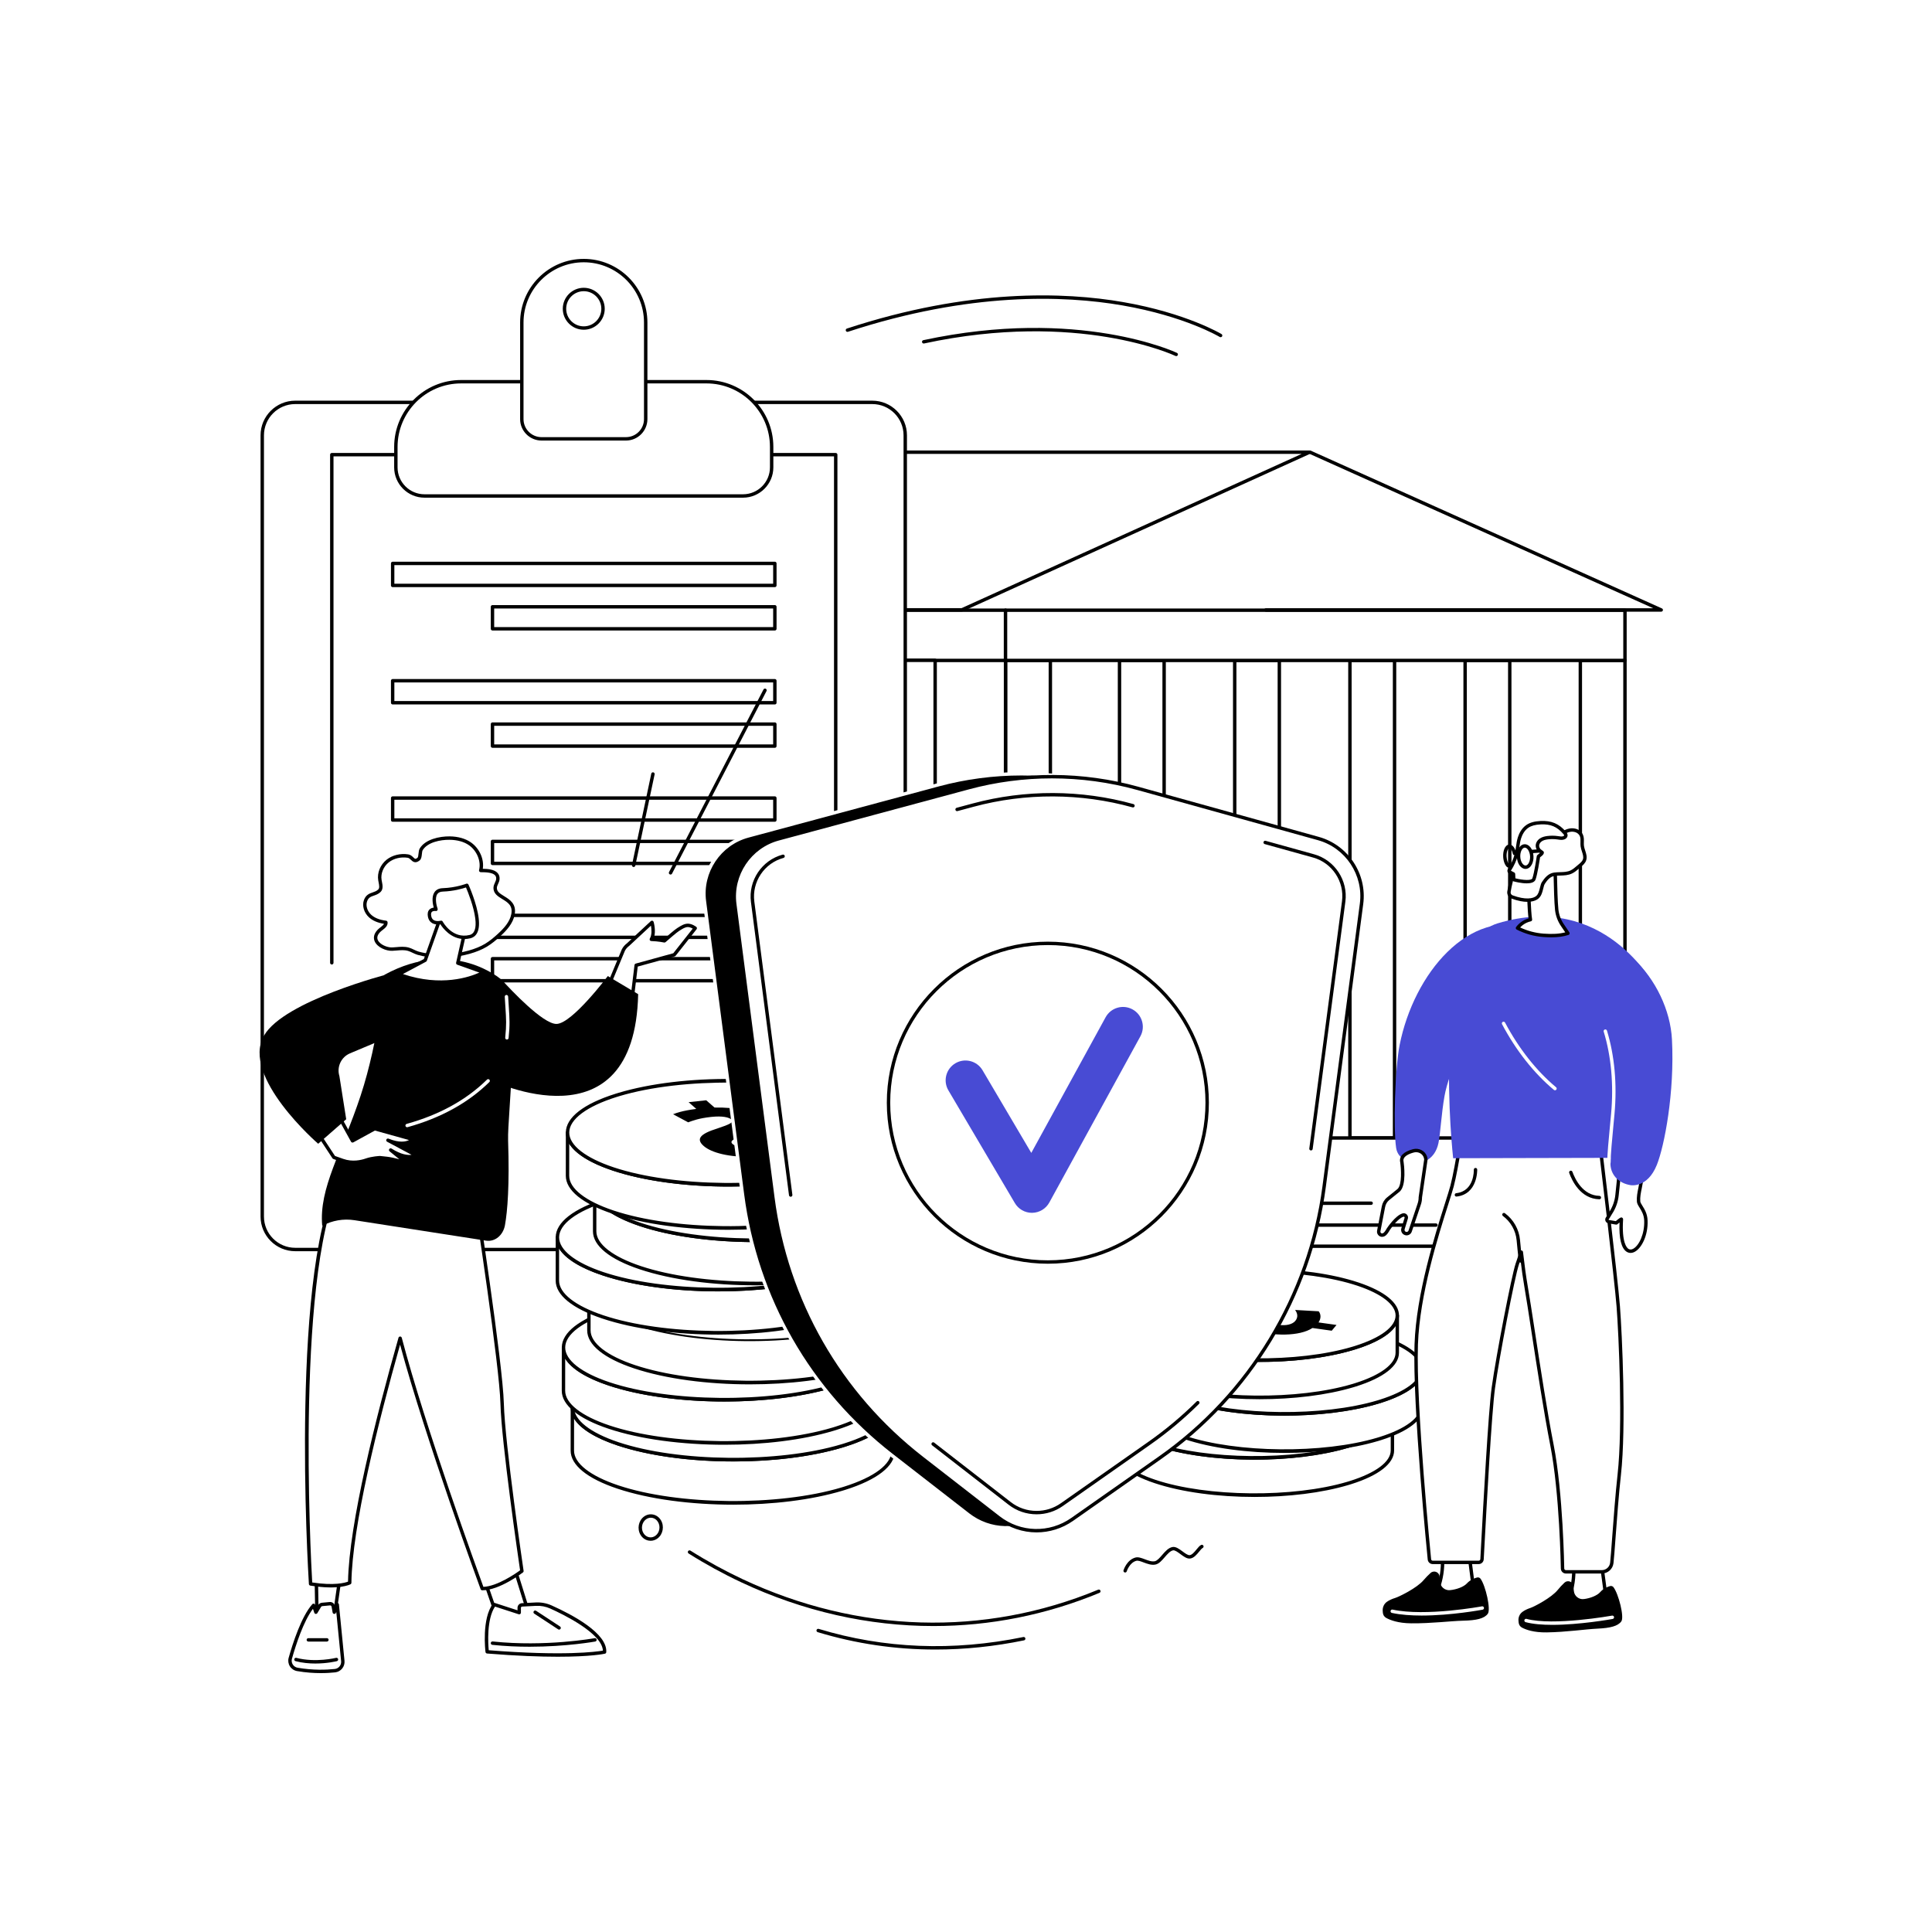 <?xml version="1.0" encoding="UTF-8"?> <svg xmlns="http://www.w3.org/2000/svg" width="2500" height="2500" viewBox="0 0 2500 2500" fill="none"><rect x="0" y="0" width="2500" height="2500" fill="#333333" stroke="none"/> <g clip-path="url(#clip0_334_270)"> <path d="M2500 0H0V2500H2500V0Z" fill="white"></path> <path d="M408.418 1472.54H704.998L704.998 920.355H408.418L408.418 1472.54Z" fill="white"></path> <path d="M705 1474.74H408.42C407.2 1474.74 406.22 1473.75 406.22 1472.54V920.35C406.22 919.13 407.2 918.15 408.42 918.15H705C706.22 918.15 707.2 919.14 707.2 920.35V1472.54C707.2 1473.75 706.21 1474.74 705 1474.74ZM410.62 1470.34H702.8V922.55H410.62V1470.34Z" fill="black"></path> <path d="M408.42 1474.92C407.2 1474.92 406.22 1473.93 406.22 1472.72V920.62C406.22 919.4 407.2 918.42 408.42 918.42C409.64 918.42 410.62 919.41 410.62 920.62V1472.72C410.62 1473.93 409.63 1474.92 408.42 1474.92Z" fill="black"></path> <path d="M2105.04 854.49H1301.4V1472.54H2105.04V854.49Z" fill="white"></path> <path d="M706.75 920.359H384.4C382.74 920.359 382.27 918.079 383.8 917.429L535.17 853.069L706.75 853.059V920.359Z" fill="white"></path> <path d="M529.24 922.559H384.7C382.88 922.559 381.35 921.309 380.99 919.529C380.63 917.739 381.54 915.999 383.22 915.289L534.31 851.049C534.58 850.929 534.88 850.869 535.17 850.869L678.79 850.859C680 850.859 680.99 851.849 680.99 853.059C680.99 854.279 680.01 855.259 678.79 855.259L535.62 855.269L387.71 918.149H529.24C530.46 918.149 531.44 919.139 531.44 920.349C531.44 921.559 530.45 922.559 529.24 922.559Z" fill="black"></path> <path d="M1243.56 789.3H2149.62L1695.19 585.15L1243.56 789.3Z" fill="white"></path> <path d="M705.147 1471.44H1301.15V853.839L705.147 853.839L705.147 1471.44Z" fill="white"></path> <path d="M1301.15 1473.64H705.15C703.93 1473.64 702.95 1472.65 702.95 1471.44V853.839C702.95 852.619 703.93 851.639 705.15 851.639H1301.15C1302.37 851.639 1303.35 852.629 1303.35 853.839V1471.44C1303.35 1472.65 1302.37 1473.64 1301.15 1473.64ZM707.35 1469.24H1298.95V856.039H707.35V1469.24Z" fill="black"></path> <path d="M705.147 854.584L1301.15 854.584V789.564L705.147 789.564V854.584Z" fill="white"></path> <path d="M1301.15 856.789H705.15C703.93 856.789 702.95 855.799 702.95 854.589V789.569C702.95 788.349 703.93 787.369 705.15 787.369H1301.15C1302.37 787.369 1303.35 788.359 1303.35 789.569V854.589C1303.35 855.799 1302.37 856.789 1301.15 856.789ZM707.35 852.389H1298.95V791.769H707.35V852.389Z" fill="black"></path> <path d="M1953.63 854.488H1895.87V1472.54H1953.63V854.488Z" fill="white"></path> <path d="M1953.62 1474.74H1895.86C1894.64 1474.74 1893.66 1473.75 1893.66 1472.54V854.489C1893.66 853.269 1894.64 852.289 1895.86 852.289H1953.62C1954.84 852.289 1955.82 853.279 1955.82 854.489V1472.54C1955.83 1473.75 1954.84 1474.74 1953.62 1474.74ZM1898.07 1470.34H1951.42V856.689H1898.07V1470.34Z" fill="black"></path> <path d="M1804.55 854.488H1746.79V1472.54H1804.55V854.488Z" fill="white"></path> <path d="M1804.54 1474.74H1746.79C1745.57 1474.74 1744.59 1473.75 1744.59 1472.54V854.489C1744.59 853.269 1745.57 852.289 1746.79 852.289H1804.54C1805.76 852.289 1806.74 853.279 1806.74 854.489V1472.54C1806.74 1473.75 1805.76 1474.74 1804.54 1474.74ZM1748.99 1470.34H1802.34V856.689H1748.99V1470.34Z" fill="black"></path> <path d="M1655.47 854.488H1597.71V1472.54H1655.47V854.488Z" fill="white"></path> <path d="M1655.46 1474.74H1597.71C1596.49 1474.74 1595.51 1473.75 1595.51 1472.54V854.489C1595.51 853.269 1596.49 852.289 1597.71 852.289H1655.46C1656.68 852.289 1657.66 853.279 1657.66 854.489V1472.54C1657.66 1473.75 1656.68 1474.74 1655.46 1474.74ZM1599.91 1470.34H1653.26V856.689H1599.91V1470.34Z" fill="black"></path> <path d="M1506.39 854.488H1448.63V1472.54H1506.39V854.488Z" fill="white"></path> <path d="M1506.38 1474.74H1448.63C1447.41 1474.74 1446.43 1473.75 1446.43 1472.54V854.489C1446.43 853.269 1447.41 852.289 1448.63 852.289H1506.38C1507.6 852.289 1508.58 853.279 1508.58 854.489V1472.54C1508.58 1473.75 1507.6 1474.74 1506.38 1474.74ZM1450.83 1470.34H1504.18V856.689H1450.83V1470.34Z" fill="black"></path> <path d="M1359.16 854.488H1301.4V1472.54H1359.16V854.488Z" fill="white"></path> <path d="M1359.16 1474.74H1301.41C1300.19 1474.74 1299.21 1473.75 1299.21 1472.54V854.489C1299.21 853.269 1300.19 852.289 1301.41 852.289H1359.16C1360.38 852.289 1361.36 853.279 1361.36 854.489V1472.54C1361.36 1473.75 1360.38 1474.74 1359.16 1474.74ZM1303.61 1470.34H1356.96V856.689H1303.61V1470.34Z" fill="black"></path> <path d="M2102.71 854.488H2044.95V1472.54H2102.71V854.488Z" fill="white"></path> <path d="M2102.71 1474.74H2044.95C2043.73 1474.74 2042.75 1473.75 2042.75 1472.54V854.489C2042.75 853.269 2043.73 852.289 2044.95 852.289H2102.71C2103.93 852.289 2104.91 853.279 2104.91 854.489V1472.54C2104.91 1473.75 2103.92 1474.74 2102.71 1474.74ZM2047.15 1470.34H2100.5V856.689H2047.15V1470.34Z" fill="black"></path> <path d="M1210.08 854.488H1152.32V1472.54H1210.08V854.488Z" fill="white"></path> <path d="M1210.08 1474.74H1152.33C1151.11 1474.74 1150.13 1473.75 1150.13 1472.54V854.489C1150.13 853.269 1151.11 852.289 1152.33 852.289H1210.08C1211.3 852.289 1212.28 853.279 1212.28 854.489V1472.54C1212.28 1473.75 1211.29 1474.74 1210.08 1474.74ZM1154.52 1470.34H1207.87V856.689H1154.52V1470.34Z" fill="black"></path> <path d="M1061 854.488H1003.24V1472.54H1061V854.488Z" fill="white"></path> <path d="M911.92 854.488H854.16V1472.54H911.92V854.488Z" fill="white"></path> <path d="M762.84 854.488H705.08V1472.54H762.84V854.488Z" fill="white"></path> <path d="M1108.85 585.139H1694.53L1244.73 789.139H667.22C665.32 789.139 664.76 786.549 666.49 785.759L1108.85 585.139Z" fill="white"></path> <path d="M1244.73 791.339H667.22C665.34 791.339 663.74 790.049 663.34 788.209C662.94 786.369 663.86 784.539 665.58 783.759L1107.94 583.139C1108.23 583.009 1108.54 582.939 1108.85 582.939H1694.53C1695.57 582.939 1696.46 583.659 1696.68 584.679C1696.9 585.689 1696.38 586.719 1695.44 587.149L1245.64 791.149C1245.35 791.269 1245.04 791.339 1244.73 791.339ZM669.23 786.939H1244.26L1684.35 587.339H1109.32L669.23 786.939Z" fill="black"></path> <path d="M1301.41 1612.58H1506.39V1472.54H1301.41V1612.58Z" fill="white"></path> <path d="M1506.38 1614.78H1301.4C1300.18 1614.78 1299.2 1613.79 1299.2 1612.58V1472.54C1299.2 1471.32 1300.18 1470.34 1301.4 1470.34H1506.38C1507.6 1470.34 1508.58 1471.33 1508.58 1472.54V1612.58C1508.58 1613.79 1507.6 1614.78 1506.38 1614.78ZM1303.61 1610.38H1504.18V1474.74H1303.61V1610.38Z" fill="black"></path> <path d="M408.31 1612.09H705.35V1472.54H408.31V1612.09Z" fill="white"></path> <path d="M1301.14 854.584L2102.7 854.584V789.564L1301.14 789.564V854.584Z" fill="white"></path> <path d="M2102.71 856.789H1301.15C1299.93 856.789 1298.95 855.799 1298.95 854.589V789.569C1298.95 788.349 1299.93 787.369 1301.15 787.369H2102.71C2103.93 787.369 2104.91 788.359 2104.91 789.569V854.589C2104.91 855.799 2103.92 856.789 2102.71 856.789ZM1303.35 852.389H2100.51V791.769H1303.35V852.389Z" fill="black"></path> <path d="M1895.96 1612.57H2101.04V1472.53H1895.96V1612.57Z" fill="white"></path> <path d="M1506.38 1612.58H1894.8V1472.54H1506.38V1612.58Z" fill="white"></path> <path d="M1894.8 1614.78H1506.38C1505.16 1614.78 1504.18 1613.79 1504.18 1612.58V1472.54C1504.18 1471.32 1505.16 1470.34 1506.38 1470.34H1894.8C1896.02 1470.34 1897 1471.33 1897 1472.54V1612.58C1897 1613.79 1896.02 1614.78 1894.8 1614.78ZM1508.58 1610.38H1892.6V1474.74H1508.58V1610.38Z" fill="black"></path> <path d="M649.13 998.559H591.37V1111.81H649.13V998.559Z" fill="white"></path> <path d="M649.13 1238.32H591.37V1351.57H649.13V1238.32Z" fill="white"></path> <path d="M527.54 998.559H469.78V1111.81H527.54V998.559Z" fill="white"></path> <path d="M527.54 1238.32H469.78V1351.57H527.54V1238.32Z" fill="white"></path> <path d="M704.659 1612.57H1300.54V1472.53H704.659V1612.57Z" fill="white"></path> <path d="M1643.41 1503.53H1547.6C1546.38 1503.53 1545.4 1502.54 1545.4 1501.33C1545.4 1500.12 1546.38 1499.13 1547.6 1499.13H1643.41C1644.63 1499.13 1645.61 1500.12 1645.61 1501.33C1645.61 1502.54 1644.63 1503.53 1643.41 1503.53Z" fill="white"></path> <path d="M1689.81 1531.51H1547.6C1546.38 1531.51 1545.4 1530.52 1545.4 1529.31C1545.4 1528.1 1546.38 1527.11 1547.6 1527.11H1689.81C1691.03 1527.11 1692.01 1528.1 1692.01 1529.31C1692.01 1530.52 1691.03 1531.51 1689.81 1531.51Z" fill="white"></path> <path d="M1547.6 1559.5C1546.39 1559.5 1545.4 1558.52 1545.4 1557.3C1545.4 1556.08 1546.38 1555.1 1547.6 1555.1L1774.27 1554.72C1775.48 1554.72 1776.47 1555.7 1776.47 1556.92C1776.47 1558.14 1775.49 1559.12 1774.27 1559.12L1547.6 1559.5Z" fill="black"></path> <path d="M1858.11 1587.48H1547.6C1546.38 1587.48 1545.4 1586.49 1545.4 1585.28C1545.4 1584.07 1546.38 1583.08 1547.6 1583.08H1858.11C1859.33 1583.08 1860.31 1584.07 1860.31 1585.28C1860.31 1586.49 1859.33 1587.48 1858.11 1587.48Z" fill="black"></path> <path d="M1061 988.629C1059.78 988.629 1058.8 987.639 1058.8 986.429V894.829C1058.8 893.609 1059.78 892.629 1061 892.629C1062.22 892.629 1063.2 893.619 1063.2 894.829V986.429C1063.2 987.649 1062.21 988.629 1061 988.629Z" fill="black"></path> <path d="M911.92 1025.65C910.7 1025.65 909.72 1024.66 909.72 1023.45V890.63C909.72 889.41 910.7 888.43 911.92 888.43C913.14 888.43 914.12 889.42 914.12 890.63V1023.45C914.12 1024.66 913.13 1025.65 911.92 1025.65Z" fill="black"></path> <path d="M854.16 1066.41C852.94 1066.41 851.96 1065.42 851.96 1064.21V954.819C851.96 953.599 852.94 952.619 854.16 952.619C855.38 952.619 856.36 953.609 856.36 954.819V1064.21C856.36 1065.42 855.38 1066.41 854.16 1066.41Z" fill="black"></path> <path d="M591.11 1614.29H408.3C407.08 1614.29 406.1 1613.3 406.1 1612.09V1472.54C406.1 1471.32 407.08 1470.34 408.3 1470.34H588.96C590.18 1470.34 591.16 1471.33 591.16 1472.54C591.16 1473.75 590.18 1474.74 588.96 1474.74H410.5V1609.89H591.1C592.32 1609.89 593.3 1610.88 593.3 1612.09C593.3 1613.3 592.32 1614.29 591.11 1614.29Z" fill="black"></path> <path d="M1300.54 1614.78H1297.95C1296.73 1614.78 1295.75 1613.79 1295.75 1612.58C1295.75 1611.37 1296.73 1610.38 1297.95 1610.38H1298.34V1475.02C1298.34 1473.8 1299.32 1472.82 1300.54 1472.82C1301.76 1472.82 1302.74 1473.81 1302.74 1475.02V1612.58C1302.74 1613.79 1301.76 1614.78 1300.54 1614.78Z" fill="black"></path> <path d="M931.12 1614.78H814.21C812.99 1614.78 812.01 1613.79 812.01 1612.58C812.01 1611.37 812.99 1610.38 814.21 1610.38H931.12C932.34 1610.38 933.32 1611.37 933.32 1612.58C933.32 1613.79 932.34 1614.78 931.12 1614.78Z" fill="black"></path> <path d="M2149.62 791.499H1637.98C1636.76 791.499 1635.78 790.509 1635.78 789.299C1635.78 788.079 1636.76 787.099 1637.98 787.099H2139.35L1694.29 587.159C1693.18 586.659 1692.69 585.359 1693.19 584.249C1693.69 583.139 1694.99 582.649 1696.1 583.139L2150.53 787.289C2151.48 787.709 2152 788.739 2151.78 789.759C2151.55 790.779 2150.66 791.499 2149.62 791.499Z" fill="black"></path> <path d="M1443.8 1828.22L1443.76 1876.44C1443.74 1891.05 1460.64 1905.7 1494.59 1917.03C1562.49 1939.69 1673.3 1940.65 1744.28 1919.46C1745.45 1919.11 1746.6 1918.76 1747.74 1918.4C1783.7 1907.08 1801.77 1892.03 1801.79 1876.94L1801.83 1828.72C1801.81 1843.81 1783.74 1858.86 1747.78 1870.18C1746.64 1870.54 1745.49 1870.89 1744.32 1871.24C1673.34 1892.43 1562.53 1891.48 1494.63 1868.81C1460.68 1857.48 1443.78 1842.83 1443.8 1828.22Z" fill="white"></path> <path d="M1623.46 1937.04C1576.49 1937.04 1529.57 1931.03 1493.89 1919.12C1460.12 1907.85 1441.53 1892.69 1441.56 1876.44L1441.6 1828.25C1441.6 1828.24 1441.6 1828.23 1441.6 1828.23C1441.6 1827.02 1442.59 1826.03 1443.8 1826.03C1445.01 1826.03 1446 1827.02 1446 1828.23C1445.98 1842.23 1463.96 1856.26 1495.32 1866.73C1562.08 1889.01 1673.49 1890.09 1743.68 1869.14C1744.84 1868.79 1745.97 1868.45 1747.11 1868.09C1780.46 1857.59 1799.6 1843.25 1799.62 1828.73C1799.62 1827.52 1800.61 1826.53 1801.82 1826.53C1803.04 1826.53 1804.02 1827.52 1804.02 1828.73L1803.98 1876.95C1803.96 1893.76 1784.21 1909.23 1748.39 1920.51C1747.24 1920.87 1746.08 1921.23 1744.9 1921.58C1710.28 1931.91 1666.85 1937.04 1623.46 1937.04ZM1445.99 1841.72L1445.96 1876.44C1445.94 1890.44 1463.92 1904.47 1495.28 1914.94C1562.04 1937.22 1673.46 1938.3 1743.64 1917.35C1744.8 1917 1745.94 1916.66 1747.07 1916.3C1780.42 1905.8 1799.56 1891.46 1799.58 1876.94L1799.61 1842.23C1791.93 1853.73 1774.41 1864.11 1748.43 1872.29C1747.28 1872.65 1746.12 1873.01 1744.94 1873.36C1672.81 1894.89 1562.56 1893.82 1493.93 1870.91C1469.74 1862.83 1453.34 1852.75 1445.99 1841.72Z" fill="black"></path> <path d="M1501.33 1785.7C1500.16 1786.05 1499.01 1786.4 1497.86 1786.76C1427.06 1809.04 1425.62 1845.78 1494.63 1868.81C1562.53 1891.47 1673.34 1892.43 1744.32 1871.24C1745.49 1870.89 1746.64 1870.54 1747.78 1870.18C1818.57 1847.9 1820.01 1811.16 1751 1788.12C1683.11 1765.47 1572.31 1764.51 1501.33 1785.7Z" fill="white"></path> <path d="M1623.5 1888.82C1576.53 1888.82 1529.61 1882.81 1493.93 1870.9C1460.04 1859.59 1441.46 1844.37 1441.6 1828.06C1441.74 1811.31 1461.49 1795.89 1497.2 1784.66C1498.36 1784.3 1499.52 1783.94 1500.7 1783.59C1572.82 1762.06 1683.07 1763.14 1751.7 1786.04C1785.59 1797.35 1804.17 1812.57 1804.03 1828.88C1803.89 1845.63 1784.14 1861.05 1748.44 1872.28C1747.29 1872.64 1746.13 1873 1744.95 1873.35C1710.31 1883.69 1666.89 1888.82 1623.5 1888.82ZM1501.96 1787.8C1500.8 1788.15 1499.66 1788.5 1498.52 1788.85C1465.27 1799.31 1446.13 1813.62 1446 1828.09C1445.88 1842.13 1463.86 1856.21 1495.32 1866.71C1562.08 1888.99 1673.49 1890.07 1743.68 1869.12C1744.84 1868.77 1745.97 1868.43 1747.11 1868.07C1780.35 1857.61 1799.49 1843.3 1799.62 1828.83C1799.74 1814.79 1781.76 1800.71 1750.3 1790.21C1683.55 1767.93 1572.14 1766.85 1501.96 1787.8Z" fill="black"></path> <path d="M1482.29 1771.27L1482.25 1819.49C1482.23 1834.1 1499.13 1848.75 1533.08 1860.08C1600.98 1882.74 1711.79 1883.7 1782.77 1862.51C1783.94 1862.16 1785.09 1861.81 1786.23 1861.45C1822.19 1850.13 1840.26 1835.08 1840.28 1819.99L1840.32 1771.77C1840.3 1786.86 1822.23 1801.91 1786.27 1813.23C1785.13 1813.59 1783.98 1813.94 1782.81 1814.29C1711.83 1835.48 1601.02 1834.53 1533.12 1811.86C1499.17 1800.53 1482.27 1785.88 1482.29 1771.27Z" fill="white"></path> <path d="M1661.96 1880.08C1614.99 1880.08 1568.07 1874.07 1532.39 1862.16C1498.62 1850.89 1480.03 1835.73 1480.06 1819.48L1480.1 1771.29C1480.1 1771.28 1480.1 1771.27 1480.1 1771.27C1480.1 1770.06 1481.09 1769.07 1482.3 1769.07C1483.51 1769.07 1484.5 1770.06 1484.5 1771.27C1484.48 1785.27 1502.46 1799.3 1533.82 1809.77C1600.58 1832.05 1712 1833.13 1782.18 1812.18C1783.34 1811.83 1784.47 1811.49 1785.61 1811.13C1818.96 1800.63 1838.1 1786.29 1838.12 1771.77C1838.12 1770.56 1839.11 1769.57 1840.32 1769.57C1841.54 1769.57 1842.52 1770.56 1842.52 1771.77L1842.48 1819.99C1842.46 1836.8 1822.71 1852.27 1786.89 1863.55C1785.74 1863.91 1784.58 1864.27 1783.4 1864.62C1748.77 1874.95 1705.34 1880.08 1661.96 1880.08ZM1484.48 1784.76L1484.45 1819.48C1484.43 1833.48 1502.41 1847.51 1533.77 1857.98C1600.53 1880.26 1711.95 1881.34 1782.13 1860.39C1783.29 1860.04 1784.43 1859.7 1785.56 1859.34C1818.91 1848.84 1838.05 1834.5 1838.07 1819.98L1838.1 1785.27C1830.42 1796.77 1812.9 1807.15 1786.92 1815.33C1785.77 1815.69 1784.61 1816.05 1783.43 1816.4C1711.31 1837.93 1601.05 1836.86 1532.42 1813.95C1508.23 1805.87 1491.83 1795.8 1484.48 1784.76Z" fill="black"></path> <path d="M1539.82 1728.74C1538.65 1729.09 1537.5 1729.44 1536.35 1729.8C1465.55 1752.08 1464.11 1788.82 1533.12 1811.85C1601.02 1834.51 1711.83 1835.47 1782.81 1814.28C1783.98 1813.93 1785.13 1813.58 1786.27 1813.22C1857.06 1790.94 1858.5 1754.2 1789.49 1731.16C1721.6 1708.51 1610.8 1707.55 1539.82 1728.74Z" fill="white"></path> <path d="M1661.99 1831.86C1615.02 1831.86 1568.1 1825.85 1532.42 1813.94C1498.53 1802.63 1479.95 1787.42 1480.09 1771.1C1480.23 1754.35 1499.98 1738.93 1535.69 1727.69C1536.85 1727.33 1538.01 1726.97 1539.19 1726.62C1611.31 1705.09 1721.56 1706.17 1790.19 1729.07C1824.08 1740.38 1842.66 1755.6 1842.52 1771.91C1842.38 1788.66 1822.63 1804.08 1786.93 1815.31C1785.78 1815.67 1784.62 1816.03 1783.44 1816.38C1748.81 1826.74 1705.38 1831.86 1661.99 1831.86ZM1540.45 1730.85C1539.29 1731.2 1538.15 1731.55 1537.01 1731.9C1503.76 1742.36 1484.62 1756.67 1484.49 1771.14C1484.37 1785.18 1502.35 1799.26 1533.81 1809.76C1600.57 1832.04 1711.99 1833.12 1782.17 1812.17C1783.33 1811.82 1784.46 1811.48 1785.6 1811.12C1818.84 1800.66 1837.98 1786.35 1838.11 1771.88C1838.23 1757.84 1820.25 1743.76 1788.79 1733.26C1722.04 1710.98 1610.63 1709.9 1540.45 1730.85Z" fill="black"></path> <path d="M1450.08 1701.77L1450.04 1749.99C1450.02 1764.6 1466.92 1779.25 1500.87 1790.58C1568.77 1813.24 1679.58 1814.2 1750.56 1793.01C1751.73 1792.66 1752.88 1792.31 1754.02 1791.95C1789.98 1780.63 1808.05 1765.58 1808.07 1750.49L1808.11 1702.27C1808.09 1717.36 1790.02 1732.41 1754.06 1743.73C1752.92 1744.09 1751.77 1744.44 1750.6 1744.79C1679.62 1765.98 1568.81 1765.03 1500.91 1742.36C1466.95 1731.03 1450.05 1716.38 1450.08 1701.77Z" fill="white"></path> <path d="M1629.74 1810.58C1582.77 1810.58 1535.85 1804.57 1500.17 1792.66C1466.4 1781.39 1447.81 1766.23 1447.84 1749.98L1447.88 1701.79C1447.88 1701.78 1447.88 1701.77 1447.88 1701.76C1447.88 1700.55 1448.87 1699.56 1450.08 1699.56C1451.3 1699.56 1452.28 1700.55 1452.28 1701.76C1452.28 1701.77 1452.28 1701.77 1452.28 1701.78C1452.28 1715.77 1470.25 1729.8 1501.6 1740.27C1568.36 1762.55 1679.77 1763.63 1749.96 1742.68C1751.12 1742.33 1752.26 1741.99 1753.39 1741.63C1786.74 1731.13 1805.88 1716.79 1805.9 1702.27C1805.9 1701.06 1806.89 1700.07 1808.1 1700.07C1809.32 1700.07 1810.3 1701.06 1810.3 1702.27L1810.26 1750.49C1810.24 1767.3 1790.49 1782.77 1754.67 1794.05C1753.52 1794.41 1752.36 1794.77 1751.18 1795.12C1716.55 1805.45 1673.12 1810.58 1629.74 1810.58ZM1452.27 1715.26L1452.24 1749.98C1452.22 1763.98 1470.2 1778.01 1501.56 1788.48C1568.32 1810.76 1679.73 1811.84 1749.92 1790.89C1751.08 1790.55 1752.22 1790.2 1753.35 1789.84C1786.7 1779.34 1805.84 1764.99 1805.86 1750.48L1805.89 1715.77C1798.21 1727.27 1780.69 1737.65 1754.71 1745.83C1753.55 1746.19 1752.4 1746.55 1751.22 1746.9C1679.1 1768.43 1568.84 1767.36 1500.21 1744.45C1476.01 1736.37 1459.61 1726.3 1452.27 1715.26Z" fill="black"></path> <path d="M1507.6 1659.24C1506.43 1659.59 1505.28 1659.94 1504.13 1660.3C1433.33 1682.58 1431.89 1719.32 1500.9 1742.36C1568.8 1765.02 1679.61 1765.98 1750.59 1744.79C1751.76 1744.44 1752.91 1744.09 1754.05 1743.73C1824.84 1721.45 1826.28 1684.71 1757.27 1661.67C1689.38 1639.01 1578.58 1638.05 1507.6 1659.24Z" fill="white"></path> <path d="M1629.78 1762.36C1582.81 1762.36 1535.89 1756.35 1500.21 1744.44C1466.32 1733.13 1447.74 1717.91 1447.88 1701.6C1448.03 1684.85 1467.77 1669.43 1503.48 1658.19C1504.64 1657.83 1505.8 1657.47 1506.98 1657.12C1579.1 1635.59 1689.35 1636.67 1757.97 1659.57C1791.86 1670.88 1810.44 1686.1 1810.3 1702.41C1810.16 1719.16 1790.41 1734.58 1754.71 1745.81C1753.55 1746.17 1752.4 1746.53 1751.22 1746.88C1716.59 1757.24 1673.16 1762.36 1629.78 1762.36ZM1508.23 1661.35C1507.07 1661.7 1505.93 1662.05 1504.79 1662.4C1471.54 1672.86 1452.4 1687.17 1452.27 1701.64C1452.15 1715.68 1470.13 1729.76 1501.59 1740.26C1568.35 1762.54 1679.76 1763.62 1749.95 1742.67C1751.11 1742.32 1752.25 1741.98 1753.38 1741.62C1786.62 1731.16 1805.76 1716.85 1805.89 1702.38C1806.01 1688.34 1788.03 1674.26 1756.57 1663.76C1689.82 1641.48 1578.42 1640.4 1508.23 1661.35Z" fill="black"></path> <path d="M1529.4 1686.88L1523.22 1694.33L1544.76 1697.35C1541.27 1702.55 1541.87 1706.45 1543.7 1709.51L1573.19 1711.18C1572.14 1708.83 1569.41 1704.54 1573.95 1699.06C1575.83 1696.79 1578.57 1695.43 1581.65 1694.71C1585.28 1693.87 1589.37 1693.92 1593.07 1694.44C1601.15 1695.57 1604.08 1698.95 1606.56 1706.52C1609.33 1717.01 1619.77 1722.55 1641.79 1725.63C1656.23 1727.65 1671 1727.37 1682.87 1724.61C1688.91 1723.2 1694.2 1721.15 1698.3 1718.43L1723.26 1721.93L1729.44 1714.48L1706.18 1711.22C1709.67 1706.02 1709.36 1700.46 1706.37 1696.81L1675.84 1695.08C1678.82 1699.06 1680.24 1704.27 1676.14 1709.21C1674.27 1711.47 1671.24 1713.16 1667.38 1714.05C1663.84 1714.87 1659.6 1715.04 1654.92 1714.38C1645.62 1713.08 1641.76 1709.82 1640.31 1703.33C1638.25 1693.96 1630.61 1686.69 1606.87 1683.36C1592.62 1681.37 1578.7 1681.72 1567.47 1684.33C1561.72 1685.67 1556.68 1687.6 1552.66 1690.11L1529.4 1686.88Z" fill="black"></path> <path d="M382.01 520.66H1128.75C1152.31 520.66 1171.4 539.76 1171.4 563.31V1574.2C1171.4 1597.76 1152.3 1616.85 1128.75 1616.85H382.01C358.45 1616.85 339.36 1597.75 339.36 1574.2V563.32C339.36 539.76 358.45 520.66 382.01 520.66Z" fill="white"></path> <path d="M1128.75 1619.05H382.01C357.28 1619.05 337.16 1598.93 337.16 1574.2V563.321C337.16 538.591 357.28 518.471 382.01 518.471H1128.75C1153.48 518.471 1173.6 538.591 1173.6 563.321V1574.2C1173.6 1598.93 1153.48 1619.05 1128.75 1619.05ZM382.01 522.871C359.7 522.871 341.56 541.021 341.56 563.321V1574.2C341.56 1596.51 359.71 1614.65 382.01 1614.65H1128.75C1151.05 1614.65 1169.2 1596.5 1169.2 1574.2V563.321C1169.2 541.011 1151.05 522.871 1128.75 522.871H382.01Z" fill="black"></path> <path d="M1081.42 588.35H429.35V1507.45H1081.42V588.35Z" fill="white"></path> <path d="M1002.66 759.759H508.1C506.88 759.759 505.9 758.769 505.9 757.559V729.059C505.9 727.839 506.88 726.859 508.1 726.859H1002.66C1003.88 726.859 1004.86 727.849 1004.86 729.059V757.559C1004.86 758.779 1003.88 759.759 1002.66 759.759ZM510.3 755.359H1000.46V731.259H510.3V755.359Z" fill="black"></path> <path d="M1002.66 815.869H637.27C636.05 815.869 635.07 814.879 635.07 813.669V785.169C635.07 783.949 636.05 782.969 637.27 782.969H1002.66C1003.88 782.969 1004.86 783.959 1004.86 785.169V813.669C1004.86 814.879 1003.88 815.869 1002.66 815.869ZM639.47 811.469H1000.46V787.369H639.47V811.469Z" fill="black"></path> <path d="M1002.66 911.56H508.1C506.88 911.56 505.9 910.57 505.9 909.36V880.86C505.9 879.64 506.88 878.66 508.1 878.66H1002.66C1003.88 878.66 1004.86 879.65 1004.86 880.86V909.36C1004.86 910.58 1003.88 911.56 1002.66 911.56ZM510.3 907.16H1000.46V883.06H510.3V907.16Z" fill="black"></path> <path d="M1002.66 967.669H637.27C636.05 967.669 635.07 966.679 635.07 965.469V936.969C635.07 935.749 636.05 934.77 637.27 934.77H1002.66C1003.88 934.77 1004.86 935.759 1004.86 936.969V965.469C1004.86 966.679 1003.88 967.669 1002.66 967.669ZM639.47 963.27H1000.46V939.169H639.47V963.27Z" fill="black"></path> <path d="M1002.66 1063.36H508.1C506.88 1063.36 505.9 1062.37 505.9 1061.16V1032.66C505.9 1031.44 506.88 1030.46 508.1 1030.46H1002.66C1003.88 1030.46 1004.86 1031.45 1004.86 1032.66V1061.16C1004.86 1062.38 1003.88 1063.36 1002.66 1063.36ZM510.3 1058.96H1000.46V1034.86H510.3V1058.96Z" fill="black"></path> <path d="M1002.66 1119.47H637.27C636.05 1119.47 635.07 1118.48 635.07 1117.27V1088.77C635.07 1087.55 636.05 1086.57 637.27 1086.57H1002.66C1003.88 1086.57 1004.86 1087.56 1004.86 1088.77V1117.27C1004.86 1118.48 1003.88 1119.47 1002.66 1119.47ZM639.47 1115.06H1000.46V1090.96H639.47V1115.06Z" fill="black"></path> <path d="M1002.66 1215.16H508.1C506.88 1215.16 505.9 1214.17 505.9 1212.96V1184.46C505.9 1183.24 506.88 1182.26 508.1 1182.26H1002.66C1003.88 1182.26 1004.86 1183.25 1004.86 1184.46V1212.96C1004.86 1214.17 1003.88 1215.16 1002.66 1215.16ZM510.3 1210.76H1000.46V1186.66H510.3V1210.76Z" fill="black"></path> <path d="M1002.66 1271.26H637.27C636.05 1271.26 635.07 1270.27 635.07 1269.06V1240.56C635.07 1239.34 636.05 1238.36 637.27 1238.36H1002.66C1003.88 1238.36 1004.86 1239.35 1004.86 1240.56V1269.06C1004.86 1270.28 1003.88 1271.26 1002.66 1271.26ZM639.47 1266.86H1000.46V1242.76H639.47V1266.86Z" fill="black"></path> <path d="M1081.41 1509.65H794.87C793.65 1509.65 792.67 1508.66 792.67 1507.45C792.67 1506.23 793.65 1505.25 794.87 1505.25H1079.21V590.55H431.55V1245.86C431.55 1247.08 430.57 1248.06 429.35 1248.06C428.13 1248.06 427.15 1247.07 427.15 1245.86V588.35C427.15 587.13 428.13 586.15 429.35 586.15H1081.42C1082.64 586.15 1083.62 587.14 1083.62 588.35V1507.45C1083.61 1508.67 1082.63 1509.65 1081.41 1509.65Z" fill="black"></path> <path d="M549.28 641.789H961.47C981.93 641.789 998.51 625.209 998.51 604.749V578.299C998.51 531.709 960.74 493.939 914.15 493.939H596.6C550.01 493.939 512.24 531.709 512.24 578.299V604.739C512.24 625.199 528.83 641.789 549.28 641.789Z" fill="white"></path> <path d="M961.47 643.99H549.28C527.64 643.99 510.04 626.39 510.04 604.75V578.3C510.04 530.57 548.87 491.74 596.6 491.74H914.15C961.88 491.74 1000.71 530.57 1000.71 578.3V604.74C1000.71 626.38 983.11 643.99 961.47 643.99ZM596.6 496.15C551.3 496.15 514.44 533.01 514.44 578.31V604.75C514.44 623.96 530.07 639.59 549.28 639.59H961.47C980.68 639.59 996.31 623.96 996.31 604.75V578.3C996.31 533 959.45 496.14 914.15 496.14H596.6V496.15Z" fill="black"></path> <path d="M675.22 417.349V542.339C675.22 556.439 686.65 567.859 700.74 567.859H810C824.1 567.859 835.52 556.429 835.52 542.339V417.349C835.52 373.079 799.63 337.199 755.37 337.199C711.11 337.199 675.22 373.089 675.22 417.349ZM730.44 399.539C730.44 385.769 741.6 374.599 755.38 374.599C769.15 374.599 780.32 385.759 780.32 399.539C780.32 413.319 769.16 424.479 755.38 424.479C741.61 424.479 730.44 413.319 730.44 399.539Z" fill="white"></path> <path d="M810.01 570.07H700.75C685.46 570.07 673.03 557.63 673.03 542.35V417.36C673.03 371.95 709.97 335 755.39 335C800.8 335 837.75 371.94 837.75 417.36V542.35C837.73 557.63 825.3 570.07 810.01 570.07ZM755.38 339.4C712.4 339.4 677.43 374.37 677.43 417.35V542.34C677.43 555.2 687.89 565.66 700.75 565.66H810.01C822.87 565.66 833.33 555.2 833.33 542.34V417.36C833.33 374.37 798.36 339.4 755.38 339.4ZM755.38 426.68C740.42 426.68 728.24 414.51 728.24 399.54C728.24 384.58 740.41 372.4 755.38 372.4C770.34 372.4 782.52 384.57 782.52 399.54C782.52 414.51 770.34 426.68 755.38 426.68ZM755.38 376.81C742.84 376.81 732.64 387.01 732.64 399.55C732.64 412.09 742.84 422.29 755.38 422.29C767.92 422.29 778.12 412.09 778.12 399.55C778.11 387.01 767.92 376.81 755.38 376.81Z" fill="black"></path> <path d="M740.65 1821.21L740.61 1877.12C740.59 1894.06 760.18 1911.05 799.55 1924.19C878.28 1950.47 1006.77 1951.58 1089.08 1927.01C1090.43 1926.61 1091.77 1926.2 1093.09 1925.78C1134.79 1912.65 1155.74 1895.2 1155.76 1877.7L1155.8 1821.79C1155.78 1839.29 1134.83 1856.74 1093.13 1869.87C1091.8 1870.29 1090.47 1870.7 1089.12 1871.1C1006.81 1895.67 878.33 1894.56 799.59 1868.28C760.22 1855.14 740.63 1838.15 740.65 1821.21Z" fill="white"></path> <path d="M948.98 1947.04C894.55 1947.04 840.19 1940.08 798.85 1926.28C759.85 1913.26 738.38 1895.8 738.41 1877.12L738.45 1821.24C738.45 1821.23 738.45 1821.22 738.45 1821.21C738.45 1820 739.44 1819.01 740.65 1819.01C741.87 1819.01 742.85 1820 742.85 1821.21V1821.27C742.88 1837.64 763.81 1854.01 800.28 1866.19C877.75 1892.05 1007.04 1893.3 1088.48 1868.98C1089.82 1868.58 1091.15 1868.17 1092.46 1867.76C1131.29 1855.54 1153.57 1838.78 1153.6 1821.78C1153.6 1820.57 1154.59 1819.58 1155.8 1819.58C1157.02 1819.58 1158 1820.57 1158 1821.78L1157.96 1877.69C1157.93 1897.02 1135.13 1914.84 1093.74 1927.86C1092.4 1928.28 1091.06 1928.69 1089.7 1929.1C1049.57 1941.1 999.25 1947.04 948.98 1947.04ZM742.84 1835.67L742.81 1877.12C742.79 1893.51 763.72 1909.91 800.24 1922.1C877.71 1947.96 1007 1949.21 1088.44 1924.89C1089.78 1924.49 1091.11 1924.08 1092.42 1923.67C1131.25 1911.45 1153.53 1894.69 1153.55 1877.69L1153.58 1836.25C1145.1 1849.91 1124.59 1862.26 1093.78 1871.96C1092.45 1872.38 1091.1 1872.79 1089.73 1873.2C1006.16 1898.15 878.4 1896.91 798.88 1870.36C770.17 1860.78 750.96 1848.79 742.84 1835.67Z" fill="black"></path> <path d="M807.36 1771.9C806 1772.31 804.67 1772.71 803.34 1773.13C721.25 1798.97 719.57 1841.56 799.59 1868.28C878.32 1894.56 1006.81 1895.67 1089.12 1871.1C1090.47 1870.7 1091.81 1870.29 1093.13 1869.87C1175.21 1844.03 1176.89 1801.44 1096.86 1774.72C1018.14 1748.44 889.66 1747.33 807.36 1771.9Z" fill="white"></path> <path d="M949.02 1891.13C894.59 1891.13 840.23 1884.17 798.89 1870.37C759.75 1857.3 738.29 1839.78 738.45 1821.03C738.62 1801.77 761.42 1784.01 802.67 1771.03C804.01 1770.61 805.35 1770.2 806.72 1769.79C890.29 1744.84 1018.04 1746.09 1097.55 1772.63C1136.69 1785.7 1158.15 1803.22 1157.99 1821.97C1157.82 1841.23 1135.02 1858.99 1093.78 1871.97C1092.45 1872.39 1091.1 1872.8 1089.73 1873.21C1049.62 1885.19 999.29 1891.13 949.02 1891.13ZM807.99 1774.01C806.64 1774.41 805.32 1774.82 804 1775.23C765.29 1787.41 743 1804.12 742.86 1821.07C742.72 1837.51 763.65 1853.96 800.29 1866.19C877.76 1892.05 1007.05 1893.3 1088.49 1868.98C1089.83 1868.58 1091.16 1868.17 1092.47 1867.76C1131.18 1855.58 1153.46 1838.87 1153.6 1821.92C1153.74 1805.48 1132.81 1789.03 1096.17 1776.8C1018.7 1750.95 889.43 1749.7 807.99 1774.01Z" fill="black"></path> <path d="M729.17 1743.67L729.13 1799.58C729.11 1816.52 748.7 1833.51 788.07 1846.65C866.8 1872.93 995.29 1874.04 1077.6 1849.47C1078.95 1849.07 1080.29 1848.66 1081.61 1848.24C1123.31 1835.11 1144.26 1817.66 1144.28 1800.16L1144.32 1744.25C1144.3 1761.75 1123.35 1779.2 1081.65 1792.33C1080.32 1792.75 1078.99 1793.16 1077.64 1793.56C995.33 1818.13 866.85 1817.02 788.11 1790.74C748.74 1777.6 729.14 1760.61 729.17 1743.67Z" fill="white"></path> <path d="M937.49 1869.5C883.06 1869.5 828.7 1862.54 787.36 1848.74C748.36 1835.72 726.89 1818.26 726.92 1799.58L726.97 1743.7C726.97 1743.69 726.97 1743.68 726.97 1743.67C726.97 1742.46 727.96 1741.47 729.17 1741.47C730.39 1741.47 731.37 1742.46 731.37 1743.67C731.37 1743.68 731.37 1743.68 731.37 1743.69C731.37 1760.07 752.3 1776.46 788.8 1788.65C866.27 1814.51 995.56 1815.76 1077 1791.44C1078.34 1791.04 1079.67 1790.63 1080.98 1790.22C1119.81 1778 1142.09 1761.24 1142.11 1744.24C1142.11 1743.03 1143.1 1742.04 1144.31 1742.04C1145.53 1742.04 1146.51 1743.03 1146.51 1744.24L1146.47 1800.15C1146.44 1819.48 1123.64 1837.3 1082.26 1850.32C1080.92 1850.74 1079.58 1851.15 1078.21 1851.56C1038.09 1863.56 987.77 1869.5 937.49 1869.5ZM731.36 1758.13L731.33 1799.58C731.31 1815.97 752.24 1832.37 788.76 1844.56C866.23 1870.42 995.52 1871.67 1076.96 1847.35C1078.3 1846.95 1079.63 1846.54 1080.94 1846.13C1119.77 1833.91 1142.05 1817.15 1142.07 1800.15L1142.1 1758.71C1133.62 1772.36 1113.11 1784.72 1082.3 1794.41C1080.96 1794.83 1079.62 1795.24 1078.26 1795.65C994.69 1820.6 866.93 1819.36 787.41 1792.81C758.69 1783.24 739.48 1771.25 731.36 1758.13Z" fill="black"></path> <path d="M795.87 1694.36C794.51 1694.77 793.18 1695.17 791.85 1695.59C709.76 1721.43 708.08 1764.02 788.1 1790.74C866.83 1817.02 995.32 1818.13 1077.63 1793.56C1078.98 1793.16 1080.32 1792.75 1081.64 1792.33C1163.72 1766.49 1165.4 1723.9 1085.37 1697.18C1006.66 1670.9 878.18 1669.79 795.87 1694.36Z" fill="white"></path> <path d="M937.54 1813.59C883.11 1813.59 828.75 1806.63 787.41 1792.83C748.27 1779.76 726.81 1762.24 726.97 1743.49C727.14 1724.23 749.94 1706.47 791.19 1693.49C792.53 1693.07 793.87 1692.66 795.24 1692.25C878.81 1667.3 1006.55 1668.55 1086.07 1695.09C1125.21 1708.16 1146.67 1725.68 1146.51 1744.43C1146.34 1763.69 1123.54 1781.45 1082.3 1794.43C1080.96 1794.85 1079.62 1795.26 1078.26 1795.67C1038.13 1807.64 987.81 1813.59 937.54 1813.59ZM796.5 1696.47C795.15 1696.87 793.83 1697.28 792.51 1697.69C753.8 1709.87 731.51 1726.58 731.37 1743.53C731.23 1759.97 752.16 1776.42 788.8 1788.65C866.27 1814.51 995.56 1815.76 1077 1791.44C1078.34 1791.04 1079.67 1790.63 1080.98 1790.22C1119.68 1778.04 1141.96 1761.33 1142.11 1744.38C1142.25 1727.94 1121.32 1711.49 1084.68 1699.26C1007.22 1673.41 877.94 1672.15 796.5 1696.47Z" fill="black"></path> <path d="M762.06 1665.52L762.02 1721.43C762 1738.37 781.59 1755.36 820.96 1768.5C899.69 1794.78 1028.18 1795.89 1110.49 1771.32C1111.84 1770.92 1113.18 1770.51 1114.5 1770.09C1156.2 1756.96 1177.15 1739.51 1177.17 1722.01L1177.21 1666.1C1177.19 1683.6 1156.24 1701.05 1114.54 1714.18C1113.21 1714.6 1111.88 1715.01 1110.53 1715.41C1028.22 1739.98 899.74 1738.87 821 1712.59C781.64 1699.45 762.04 1682.47 762.06 1665.52Z" fill="white"></path> <path d="M970.39 1791.35C915.96 1791.35 861.6 1784.39 820.26 1770.59C781.26 1757.57 759.79 1740.11 759.82 1721.43L759.86 1665.55C759.86 1665.54 759.86 1665.53 759.86 1665.52C759.86 1664.31 760.85 1663.32 762.06 1663.32C763.28 1663.32 764.26 1664.31 764.26 1665.52V1665.58C764.29 1681.95 785.22 1698.32 821.69 1710.5C899.16 1736.36 1028.45 1737.61 1109.89 1713.29C1111.23 1712.89 1112.55 1712.48 1113.87 1712.07C1152.7 1699.85 1174.98 1683.09 1175 1666.09C1175 1664.88 1175.99 1663.89 1177.2 1663.89C1178.42 1663.89 1179.4 1664.88 1179.4 1666.09L1179.36 1722C1179.33 1741.33 1156.53 1759.15 1115.14 1772.17C1113.81 1772.59 1112.46 1773 1111.1 1773.41C1070.99 1785.41 1020.66 1791.35 970.39 1791.35ZM764.25 1679.99L764.22 1721.44C764.2 1737.83 785.13 1754.23 821.65 1766.42C899.12 1792.28 1028.41 1793.53 1109.85 1769.21C1111.19 1768.81 1112.52 1768.4 1113.83 1767.99C1152.66 1755.77 1174.94 1739.01 1174.97 1722.01L1175 1680.57C1166.52 1694.22 1146.01 1706.58 1115.2 1716.27C1113.86 1716.69 1112.52 1717.1 1111.16 1717.51C1027.59 1742.46 899.83 1741.22 820.31 1714.67C791.59 1705.1 772.38 1693.1 764.25 1679.99Z" fill="black"></path> <path d="M828.77 1616.21C827.41 1616.62 826.08 1617.02 824.75 1617.44C742.66 1643.28 740.98 1685.87 821 1712.59C899.73 1738.87 1028.22 1739.98 1110.53 1715.41C1111.88 1715.01 1113.22 1714.6 1114.54 1714.18C1196.62 1688.34 1198.3 1645.75 1118.27 1619.03C1039.55 1592.76 911.08 1591.64 828.77 1616.21Z" fill="white"></path> <path d="M721.28 1601.15L721.24 1657.06C721.22 1674 740.81 1690.99 780.18 1704.13C858.91 1730.41 987.4 1731.52 1069.71 1706.95C1071.06 1706.55 1072.4 1706.14 1073.72 1705.72C1115.42 1692.59 1136.37 1675.14 1136.39 1657.64L1136.43 1601.73C1136.41 1619.23 1115.46 1636.68 1073.76 1649.81C1072.43 1650.23 1071.1 1650.64 1069.75 1651.04C987.44 1675.61 858.96 1674.5 780.22 1648.22C740.85 1635.08 721.26 1618.09 721.28 1601.15Z" fill="white"></path> <path d="M929.61 1726.98C875.18 1726.98 820.82 1720.02 779.48 1706.22C740.48 1693.2 719.01 1675.74 719.04 1657.06L719.08 1601.18C719.08 1601.17 719.08 1601.16 719.08 1601.15C719.08 1599.94 720.07 1598.95 721.28 1598.95C722.5 1598.95 723.48 1599.94 723.48 1601.15V1601.21C723.51 1617.58 744.44 1633.95 780.91 1646.13C858.38 1671.99 987.67 1673.24 1069.11 1648.92C1070.45 1648.52 1071.78 1648.11 1073.09 1647.7C1111.92 1635.48 1134.2 1618.72 1134.22 1601.72C1134.22 1600.51 1135.21 1599.52 1136.42 1599.52C1137.64 1599.52 1138.62 1600.51 1138.62 1601.72L1138.58 1657.63C1138.55 1676.96 1115.75 1694.78 1074.36 1707.8C1073.03 1708.22 1071.68 1708.63 1070.31 1709.04C1030.21 1721.04 979.88 1726.98 929.61 1726.98ZM723.47 1615.61L723.44 1657.06C723.42 1673.45 744.35 1689.85 780.87 1702.04C858.34 1727.9 987.63 1729.15 1069.07 1704.83C1070.41 1704.43 1071.74 1704.02 1073.05 1703.61C1111.88 1691.39 1134.16 1674.63 1134.19 1657.63L1134.22 1616.19C1125.74 1629.84 1105.23 1642.2 1074.42 1651.89C1073.08 1652.31 1071.74 1652.72 1070.37 1653.13C986.8 1678.08 859.04 1676.84 779.52 1650.29C750.81 1640.72 731.6 1628.73 723.47 1615.61Z" fill="black"></path> <path d="M787.99 1551.84C786.63 1552.25 785.3 1552.65 783.97 1553.07C701.88 1578.91 700.2 1621.5 780.22 1648.22C858.95 1674.5 987.44 1675.61 1069.75 1651.04C1071.1 1650.64 1072.44 1650.23 1073.76 1649.81C1155.84 1623.97 1157.52 1581.38 1077.49 1554.66C998.77 1528.38 870.29 1527.27 787.99 1551.84Z" fill="white"></path> <path d="M929.65 1671.07C875.22 1671.07 820.86 1664.11 779.52 1650.31C740.38 1637.24 718.92 1619.72 719.08 1600.97C719.25 1581.71 742.05 1563.95 783.3 1550.97C784.64 1550.55 785.98 1550.14 787.35 1549.73C870.92 1524.78 998.66 1526.03 1078.18 1552.57C1117.32 1565.64 1138.78 1583.16 1138.62 1601.91C1138.45 1621.17 1115.65 1638.93 1074.41 1651.91C1073.07 1652.33 1071.73 1652.74 1070.36 1653.15C1030.25 1665.13 979.92 1671.07 929.65 1671.07ZM788.62 1553.95C787.27 1554.35 785.95 1554.76 784.63 1555.17C745.92 1567.35 723.63 1584.06 723.49 1601.01C723.35 1617.45 744.28 1633.9 780.92 1646.13C858.39 1671.99 987.68 1673.24 1069.12 1648.92C1070.46 1648.52 1071.79 1648.11 1073.1 1647.7C1111.8 1635.52 1134.08 1618.81 1134.23 1601.86C1134.37 1585.41 1113.44 1568.97 1076.8 1556.74C999.34 1530.89 870.06 1529.64 788.62 1553.95Z" fill="black"></path> <path d="M769.52 1537.38L769.48 1593.29C769.46 1610.23 789.05 1627.22 828.42 1640.36C907.15 1666.64 1035.64 1667.75 1117.95 1643.18C1119.3 1642.78 1120.64 1642.37 1121.96 1641.95C1163.66 1628.82 1184.61 1611.37 1184.63 1593.87L1184.67 1537.96C1184.65 1555.46 1163.7 1572.91 1122 1586.04C1120.67 1586.46 1119.34 1586.87 1117.99 1587.27C1035.68 1611.84 907.2 1610.73 828.46 1584.45C789.09 1571.31 769.5 1554.33 769.52 1537.38Z" fill="white"></path> <path d="M977.85 1663.21C923.42 1663.21 869.06 1656.25 827.72 1642.45C788.72 1629.43 767.25 1611.97 767.28 1593.29L767.32 1537.41C767.32 1537.4 767.32 1537.39 767.32 1537.38C767.32 1536.17 768.31 1535.18 769.52 1535.18C770.74 1535.18 771.72 1536.17 771.72 1537.38V1537.44C771.75 1553.81 792.68 1570.18 829.15 1582.36C906.62 1608.22 1035.91 1609.47 1117.35 1585.15C1118.69 1584.75 1120.02 1584.34 1121.33 1583.93C1160.16 1571.71 1182.44 1554.95 1182.46 1537.95C1182.46 1536.74 1183.45 1535.75 1184.66 1535.75C1185.88 1535.75 1186.86 1536.74 1186.86 1537.95L1186.82 1593.86C1186.79 1613.19 1163.99 1631.01 1122.6 1644.03C1121.27 1644.45 1119.92 1644.86 1118.56 1645.27C1078.44 1657.27 1028.12 1663.21 977.85 1663.21ZM771.71 1551.85L771.68 1593.3C771.66 1609.69 792.59 1626.09 829.11 1638.28C906.58 1664.14 1035.87 1665.39 1117.31 1641.07C1118.65 1640.67 1119.98 1640.26 1121.29 1639.85C1160.12 1627.63 1182.4 1610.87 1182.43 1593.87L1182.46 1552.43C1173.98 1566.08 1153.47 1578.44 1122.66 1588.13C1121.32 1588.55 1119.98 1588.96 1118.62 1589.37C1035.05 1614.32 907.29 1613.08 827.77 1586.53C799.05 1576.96 779.84 1564.96 771.71 1551.85Z" fill="black"></path> <path d="M836.23 1488.07C834.87 1488.48 833.54 1488.88 832.21 1489.3C750.12 1515.14 748.44 1557.73 828.46 1584.45C907.19 1610.73 1035.68 1611.84 1117.99 1587.27C1119.34 1586.87 1120.68 1586.46 1122 1586.04C1204.08 1560.2 1205.76 1517.61 1125.73 1490.89C1047.01 1464.62 918.53 1463.5 836.23 1488.07Z" fill="white"></path> <path d="M977.89 1607.3C923.46 1607.3 869.1 1600.34 827.76 1586.54C788.62 1573.48 767.16 1555.95 767.32 1537.2C767.49 1517.94 790.29 1500.18 831.54 1487.2C832.88 1486.78 834.22 1486.37 835.59 1485.96C919.15 1461.01 1046.91 1462.26 1126.42 1488.8C1165.56 1501.87 1187.02 1519.39 1186.86 1538.14C1186.69 1557.4 1163.89 1575.16 1122.65 1588.14C1121.31 1588.56 1119.97 1588.97 1118.61 1589.38C1078.49 1601.36 1028.16 1607.3 977.89 1607.3ZM976.12 1472.74C926.02 1472.74 875.94 1478.52 836.86 1490.18C835.51 1490.58 834.19 1490.99 832.87 1491.4C794.16 1503.58 771.87 1520.29 771.72 1537.24C771.58 1553.68 792.51 1570.13 829.15 1582.36C906.62 1608.22 1035.91 1609.47 1117.35 1585.15C1118.69 1584.75 1120.02 1584.34 1121.33 1583.93C1160.03 1571.75 1182.31 1555.04 1182.46 1538.09C1182.6 1521.65 1161.67 1505.2 1125.03 1492.97C1084.75 1479.53 1030.42 1472.74 976.12 1472.74Z" fill="black"></path> <path d="M734.39 1465.52L734.35 1521.43C734.33 1538.37 753.92 1555.36 793.29 1568.5C872.02 1594.78 1000.51 1595.89 1082.82 1571.32C1084.17 1570.92 1085.51 1570.51 1086.83 1570.09C1128.53 1556.96 1149.48 1539.51 1149.5 1522.01L1149.54 1466.1C1149.52 1483.6 1128.57 1501.05 1086.87 1514.18C1085.54 1514.6 1084.21 1515.01 1082.86 1515.41C1000.55 1539.98 872.07 1538.87 793.33 1512.59C753.96 1499.44 734.37 1482.46 734.39 1465.52Z" fill="white"></path> <path d="M942.72 1591.34C888.29 1591.34 833.93 1584.38 792.59 1570.58C753.59 1557.56 732.12 1540.1 732.15 1521.42L732.19 1465.54C732.19 1465.53 732.19 1465.52 732.19 1465.51C732.19 1464.3 733.18 1463.31 734.39 1463.31C735.61 1463.31 736.59 1464.3 736.59 1465.51V1465.57C736.62 1481.94 757.55 1498.31 794.02 1510.49C871.49 1536.35 1000.78 1537.6 1082.22 1513.28C1083.56 1512.88 1084.89 1512.47 1086.2 1512.06C1125.03 1499.84 1147.31 1483.08 1147.33 1466.08C1147.33 1464.87 1148.32 1463.88 1149.53 1463.88C1150.75 1463.88 1151.73 1464.87 1151.73 1466.08L1151.69 1521.99C1151.66 1541.32 1128.86 1559.14 1087.47 1572.16C1086.14 1572.58 1084.79 1572.99 1083.43 1573.4C1043.32 1585.4 992.99 1591.34 942.72 1591.34ZM736.58 1479.98L736.55 1521.43C736.53 1537.82 757.46 1554.22 793.98 1566.41C871.45 1592.27 1000.74 1593.52 1082.18 1569.2C1083.52 1568.8 1084.85 1568.39 1086.16 1567.98C1124.99 1555.76 1147.27 1539 1147.3 1522L1147.33 1480.56C1138.85 1494.21 1118.34 1506.57 1087.53 1516.26C1086.19 1516.68 1084.85 1517.09 1083.49 1517.5C999.92 1542.45 872.16 1541.21 792.64 1514.66C763.92 1505.09 744.71 1493.09 736.58 1479.98Z" fill="black"></path> <path d="M801.1 1416.2C799.74 1416.61 798.41 1417.01 797.08 1417.43C714.99 1443.27 713.31 1485.86 793.33 1512.58C872.06 1538.86 1000.55 1539.97 1082.86 1515.4C1084.21 1515 1085.55 1514.59 1086.87 1514.17C1168.95 1488.33 1170.63 1445.74 1090.6 1419.02C1011.88 1392.75 883.41 1391.63 801.1 1416.2Z" fill="white"></path> <path d="M942.76 1535.43C888.33 1535.43 833.97 1528.47 792.63 1514.67C753.49 1501.6 732.03 1484.08 732.19 1465.33C732.36 1446.07 755.16 1428.31 796.41 1415.33C797.75 1414.91 799.09 1414.5 800.46 1414.09C884.03 1389.14 1011.77 1390.39 1091.29 1416.93C1130.43 1430 1151.89 1447.52 1151.73 1466.27C1151.56 1485.53 1128.76 1503.29 1087.52 1516.27C1086.18 1516.69 1084.84 1517.1 1083.48 1517.51C1043.36 1529.49 993.04 1535.43 942.76 1535.43ZM801.73 1418.31C800.38 1418.71 799.06 1419.12 797.74 1419.53C759.03 1431.71 736.74 1448.42 736.6 1465.37C736.46 1481.81 757.39 1498.26 794.03 1510.49C871.5 1536.35 1000.79 1537.6 1082.23 1513.28C1083.57 1512.88 1084.9 1512.47 1086.21 1512.06C1124.91 1499.88 1147.19 1483.17 1147.34 1466.22C1147.48 1449.77 1126.55 1433.33 1089.91 1421.1C1012.45 1395.26 883.17 1394 801.73 1418.31Z" fill="black"></path> <path d="M891.03 1426.21L900.99 1434.92C891.98 1436.09 885.19 1437.44 879.93 1438.85C876.28 1439.83 873.37 1440.83 870.97 1441.82L890.51 1452.28C893.02 1451.37 896.42 1450 901.48 1448.65C906.12 1447.4 912.16 1446.17 920.18 1445.3C935.3 1443.67 943.36 1445.91 946.53 1448.69C950.26 1451.96 944.49 1454.91 928.32 1460.22C905.38 1467.36 900.43 1474.01 910.62 1482.93C920.69 1491.74 943.95 1497.68 972.99 1496.77L984.54 1506.87L1007.35 1504.41L996.6 1495.01C1005.19 1493.89 1013.1 1492.32 1019.51 1490.61C1024.47 1489.28 1028.53 1487.86 1031.31 1486.49L1011.08 1475.66C1007.49 1477.33 1002.85 1479.05 997.22 1480.56C991.6 1482.07 984.98 1483.36 977.42 1484.18C964.15 1485.61 952.59 1484.41 948.06 1480.45C943.76 1476.69 948.5 1473.51 962.89 1469.18C983.72 1462.93 995.05 1456.14 984.08 1446.54C974.11 1437.83 951.88 1432.55 924.59 1433.16L913.84 1423.75L891.03 1426.21Z" fill="black"></path> <path d="M1722.56 1165.77L1674.14 1531.97C1655.42 1673.58 1578.22 1800.88 1461.29 1882.93L1348.19 1962.3C1319.35 1982.54 1280.69 1981.6 1252.86 1959.99L1153.9 1883.14C1047.51 1800.52 978.09 1679.21 960.75 1545.63L911.5 1166.16C906.53 1127.86 930.65 1091.78 967.95 1081.74L1214.08 1015.5C1285.83 996.191 1361.45 996.501 1433.04 1016.39L1666.73 1081.32C1703.79 1091.63 1727.6 1127.64 1722.56 1165.77Z" fill="black"></path> <path d="M1302.06 1979.17C1284.23 1979.17 1266.44 1973.34 1251.5 1961.74L1152.55 1884.89C1099.38 1843.6 1055.46 1793.03 1022.02 1734.6C988.58 1676.17 967.23 1612.69 958.57 1545.93L909.32 1166.46C904.23 1127.24 929.19 1089.91 967.38 1079.63L1213.51 1013.39C1285.59 993.99 1361.7 994.3 1433.63 1014.28L1667.32 1079.21C1705.21 1089.74 1729.89 1127.07 1724.74 1166.06L1676.32 1532.26C1657.57 1674.09 1579.65 1802.56 1462.55 1884.74L1349.45 1964.11C1335.12 1974.17 1318.57 1979.17 1302.06 1979.17ZM1321.94 1003.46C1285.85 1003.46 1249.78 1008.18 1214.66 1017.63L968.53 1083.87C932.46 1093.58 908.88 1128.83 913.69 1165.88L962.94 1545.35C980.32 1679.24 1048.61 1798.59 1155.25 1881.4L1254.2 1958.25C1281.43 1979.4 1318.69 1980.3 1346.92 1960.49L1460.02 1881.12C1576.12 1799.65 1653.36 1672.28 1671.95 1531.67L1720.37 1165.47C1725.24 1128.65 1701.92 1093.39 1666.14 1083.44L1432.45 1018.51C1396.33 1008.49 1359.13 1003.46 1321.94 1003.46Z" fill="white"></path> <path d="M1761.84 1169.51L1713.42 1535.71C1694.7 1677.32 1617.5 1804.62 1500.57 1886.67L1387.47 1966.04C1358.63 1986.28 1319.97 1985.34 1292.14 1963.73L1193.18 1886.88C1086.79 1804.26 1017.37 1682.95 1000.03 1549.37L950.78 1169.9C945.81 1131.6 969.93 1095.52 1007.23 1085.48L1253.36 1019.24C1325.11 999.931 1400.73 1000.24 1472.32 1020.13L1706.01 1085.06C1743.07 1095.37 1766.88 1131.39 1761.84 1169.51Z" fill="white"></path> <path d="M1341.34 1982.91C1323.51 1982.91 1305.72 1977.08 1290.78 1965.48L1191.83 1888.63C1138.66 1847.34 1094.74 1796.77 1061.3 1738.34C1027.86 1679.91 1006.51 1616.43 997.85 1549.67L948.6 1170.2C943.51 1130.98 968.47 1093.65 1006.66 1083.37L1252.79 1017.13C1324.87 997.731 1400.99 998.041 1472.91 1018.02L1706.6 1082.95C1744.49 1093.48 1769.17 1130.81 1764.02 1169.8L1715.6 1536C1696.85 1677.82 1618.93 1806.3 1501.83 1888.48L1388.73 1967.85C1374.39 1977.91 1357.85 1982.91 1341.34 1982.91ZM1361.21 1007.21C1325.13 1007.21 1289.05 1011.93 1253.93 1021.38L1007.8 1087.62C971.73 1097.33 948.15 1132.58 952.96 1169.63L1002.21 1549.1C1019.59 1683 1087.88 1802.34 1194.52 1885.15L1293.47 1962C1320.7 1983.15 1357.96 1984.05 1386.19 1964.24L1499.29 1884.87C1615.39 1803.4 1692.63 1676.03 1711.22 1535.42L1759.64 1169.22C1764.51 1132.4 1741.19 1097.14 1705.41 1087.19L1471.72 1022.26C1435.61 1012.23 1398.41 1007.21 1361.21 1007.21Z" fill="black"></path> <path d="M1023.15 1548.59C1022.06 1548.59 1021.11 1547.78 1020.97 1546.67L971.72 1167.2C968.13 1139.51 985.75 1113.15 1012.72 1105.89C1013.89 1105.57 1015.1 1106.27 1015.42 1107.44C1015.74 1108.61 1015.04 1109.82 1013.87 1110.14C989.02 1116.83 972.78 1141.11 976.09 1166.63L1025.34 1546.1C1025.5 1547.31 1024.65 1548.41 1023.44 1548.57C1023.34 1548.58 1023.25 1548.59 1023.15 1548.59Z" fill="black"></path> <path d="M1238.46 1049.62C1237.49 1049.62 1236.6 1048.97 1236.34 1047.99C1236.02 1046.82 1236.72 1045.61 1237.89 1045.29L1258.85 1039.65C1326.66 1021.41 1399.06 1021.71 1466.67 1040.49C1467.84 1040.82 1468.53 1042.03 1468.2 1043.2C1467.87 1044.37 1466.66 1045.06 1465.49 1044.73C1398.64 1026.15 1327.04 1025.86 1259.99 1043.9L1239.03 1049.54C1238.84 1049.59 1238.65 1049.62 1238.46 1049.62Z" fill="black"></path> <path d="M1696.41 1488.67C1696.32 1488.67 1696.22 1488.66 1696.12 1488.65C1694.91 1488.49 1694.07 1487.38 1694.23 1486.18L1736.54 1166.17C1739.89 1140.81 1723.83 1116.52 1699.18 1109.66L1636.53 1092.25C1635.36 1091.92 1634.67 1090.71 1635 1089.54C1635.33 1088.37 1636.54 1087.69 1637.71 1088.01L1700.36 1105.42C1727.11 1112.85 1744.54 1139.22 1740.9 1166.74L1698.59 1486.75C1698.44 1487.86 1697.5 1488.67 1696.41 1488.67Z" fill="black"></path> <path d="M1341.36 1959.49C1328.1 1959.49 1315.55 1955.19 1305.08 1947.06L1206.13 1870.22C1205.17 1869.47 1205 1868.09 1205.74 1867.13C1206.49 1866.17 1207.87 1865.99 1208.83 1866.74L1307.78 1943.58C1317.47 1951.11 1329.08 1955.09 1341.35 1955.09C1352.66 1955.09 1363.54 1951.66 1372.79 1945.16L1485.9 1865.79C1508.09 1850.22 1529.13 1832.62 1548.43 1813.48C1549.29 1812.62 1550.69 1812.63 1551.54 1813.49C1552.4 1814.35 1552.39 1815.75 1551.53 1816.6C1532.05 1835.91 1510.82 1853.67 1488.42 1869.39L1375.31 1948.76C1365.33 1955.78 1353.58 1959.49 1341.36 1959.49Z" fill="black"></path> <path d="M1501.67 1572.66C1582.19 1492.15 1582.19 1361.61 1501.67 1281.1C1421.16 1200.58 1290.62 1200.58 1210.11 1281.1C1129.6 1361.61 1129.6 1492.15 1210.11 1572.66C1290.62 1653.18 1421.16 1653.18 1501.67 1572.66Z" fill="white"></path> <path d="M1355.91 1635.25C1241.01 1635.25 1147.54 1541.78 1147.54 1426.88C1147.54 1311.98 1241.01 1218.51 1355.91 1218.51C1470.8 1218.51 1564.28 1311.98 1564.28 1426.88C1564.28 1541.77 1470.8 1635.25 1355.91 1635.25ZM1355.91 1222.91C1243.44 1222.91 1151.94 1314.41 1151.94 1426.88C1151.94 1539.35 1243.44 1630.85 1355.91 1630.85C1468.38 1630.85 1559.88 1539.35 1559.88 1426.88C1559.88 1314.41 1468.38 1222.91 1355.91 1222.91Z" fill="black"></path> <path d="M1335.31 1569.39C1326.24 1569.39 1317.83 1564.6 1313.22 1556.77L1227.23 1410.97C1220.03 1398.77 1224.09 1383.04 1236.29 1375.85C1248.5 1368.65 1264.22 1372.71 1271.41 1384.91L1334.49 1491.85L1430.67 1316.31C1437.48 1303.89 1453.07 1299.33 1465.49 1306.14C1477.91 1312.95 1482.47 1328.54 1475.66 1340.96L1357.8 1556.05C1353.37 1564.14 1344.93 1569.23 1335.71 1569.37C1335.58 1569.39 1335.45 1569.39 1335.31 1569.39Z" fill="#484BD4"></path> <path d="M614.56 2008.81L644.24 2094.48L685.69 2092.35L656.08 1997.65L614.56 2008.81Z" fill="white"></path> <path d="M644.23 2096.68C643.3 2096.68 642.46 2096.09 642.15 2095.2L612.47 2009.53C612.27 2008.95 612.32 2008.32 612.61 2007.78C612.9 2007.24 613.39 2006.84 613.98 2006.68L655.5 1995.52C656.65 1995.21 657.82 1995.86 658.17 1996.99L687.78 2091.7C687.98 2092.35 687.87 2093.06 687.49 2093.61C687.1 2094.17 686.48 2094.52 685.8 2094.55L644.35 2096.67C644.31 2096.68 644.27 2096.68 644.23 2096.68ZM617.41 2010.32L645.77 2092.2L682.74 2090.31L654.61 2000.33L617.41 2010.32Z" fill="black"></path> <path d="M630.42 2137.45C630.42 2137.45 625.27 2095.49 639.69 2076.33L671.87 2086.78V2080.51C671.87 2078.49 673.45 2076.83 675.47 2076.72L693.42 2075.78C700.12 2075.43 706.79 2076.69 712.91 2079.44C734.41 2089.08 783.89 2113.92 782.32 2137.74C782.31 2137.73 743.36 2146.55 630.42 2137.45Z" fill="white"></path> <path d="M721.77 2143.8C699.02 2143.8 669.01 2142.77 630.24 2139.64C629.2 2139.56 628.36 2138.75 628.23 2137.71C628.01 2135.96 623.14 2094.64 637.92 2075C638.49 2074.25 639.47 2073.94 640.36 2074.23L669.66 2083.74V2080.5C669.66 2077.31 672.16 2074.68 675.34 2074.51L693.29 2073.57C700.26 2073.2 707.36 2074.54 713.79 2077.42C740.88 2089.57 786.1 2113.57 784.5 2137.87C784.44 2138.84 783.74 2139.66 782.79 2139.87C781.75 2140.12 764.73 2143.8 721.77 2143.8ZM632.42 2135.4C729.78 2143.13 771.59 2137.38 780.13 2135.9C779.07 2113.27 727.97 2088.6 712 2081.44C706.21 2078.84 699.83 2077.64 693.53 2077.97L675.58 2078.91C674.74 2078.95 674.07 2079.65 674.07 2080.5V2086.77C674.07 2087.47 673.73 2088.14 673.16 2088.55C672.59 2088.96 671.85 2089.08 671.19 2088.86L640.54 2078.91C629.48 2095.41 631.68 2127.51 632.42 2135.4Z" fill="black"></path> <path d="M685.24 2130.86C670.04 2130.86 653.71 2130.19 637.04 2128.43C635.83 2128.3 634.96 2127.22 635.08 2126.01C635.21 2124.8 636.27 2123.92 637.5 2124.05C705.96 2131.29 768.85 2119.92 769.48 2119.8C770.67 2119.58 771.82 2120.37 772.04 2121.56C772.26 2122.76 771.47 2123.9 770.28 2124.12C769.8 2124.22 733.12 2130.86 685.24 2130.86Z" fill="black"></path> <path d="M723.48 2108.72C723.07 2108.72 722.65 2108.6 722.27 2108.36L691.29 2088.04C690.28 2087.37 689.99 2086.01 690.66 2084.99C691.33 2083.97 692.69 2083.69 693.71 2084.36L724.69 2104.68C725.7 2105.35 725.99 2106.71 725.32 2107.73C724.9 2108.37 724.2 2108.72 723.48 2108.72Z" fill="black"></path> <path d="M442.94 2019.67L432.58 2092.35H410.17L408.93 2020.87L442.94 2019.67Z" fill="white"></path> <path d="M432.58 2094.55H410.17C408.97 2094.55 407.99 2093.59 407.97 2092.39L406.72 2020.9C406.7 2019.7 407.64 2018.7 408.84 2018.66L442.85 2017.46C443.49 2017.43 444.13 2017.7 444.57 2018.19C445 2018.67 445.2 2019.33 445.11 2019.97L434.76 2092.66C434.61 2093.75 433.68 2094.55 432.58 2094.55ZM412.34 2090.15H430.68L440.39 2021.96L411.17 2022.99L412.34 2090.15Z" fill="black"></path> <path d="M675.36 2032.98C675.36 2032.98 651.16 1869.37 649.79 1816.37C648.42 1763.37 614.06 1541.43 614.06 1541.43L576.75 1538.81C579.13 1531.57 580.45 1527.62 580.45 1527.62L444.04 1519.72C375.85 1630.92 401.89 2049.61 401.89 2049.61C438.79 2055.64 452.5 2048.1 452.5 2048.1C453.46 1975.39 485.82 1844.15 517.75 1731.66C549.92 1854.41 623.98 2055.66 623.98 2055.66C645.64 2055.75 675.36 2032.98 675.36 2032.98Z" fill="white"></path> <path d="M624.15 2057.84C624.09 2057.84 624.04 2057.84 623.98 2057.84C623.06 2057.84 622.24 2057.26 621.93 2056.4C621.21 2054.43 550.54 1862 517.7 1739.96C488.98 1841.88 455.68 1975.18 454.72 2048.11C454.71 2048.9 454.27 2049.63 453.58 2050.01C452.99 2050.33 438.78 2057.85 401.55 2051.76C400.54 2051.59 399.77 2050.75 399.71 2049.72C398.64 2032.6 374.4 1629.07 442.18 1518.54C442.61 1517.85 443.37 1517.44 444.18 1517.49L580.59 1525.39C581.28 1525.43 581.9 1525.79 582.29 1526.35C582.67 1526.92 582.77 1527.63 582.55 1528.28C582.55 1528.28 581.55 1531.26 579.73 1536.78L614.22 1539.21C615.25 1539.28 616.08 1540.05 616.24 1541.07C616.58 1543.29 650.64 1763.76 651.99 1816.29C653.34 1868.55 677.29 2031 677.53 2032.64C677.65 2033.43 677.33 2034.22 676.69 2034.71C675.46 2035.67 646.28 2057.84 624.15 2057.84ZM517.76 1729.44C517.77 1729.44 517.78 1729.44 517.78 1729.44C518.77 1729.45 519.63 1730.12 519.89 1731.08C550.22 1846.82 618.72 2034.84 625.51 2053.4C643.8 2052.58 667.76 2035.8 672.98 2031.99C670.69 2016.38 648.87 1866.43 647.58 1816.41C646.3 1766.63 615.37 1564.42 612.15 1543.48L576.59 1540.98C575.91 1540.93 575.3 1540.58 574.92 1540.01C574.54 1539.45 574.45 1538.74 574.66 1538.1C575.88 1534.38 576.83 1531.52 577.46 1529.62L445.25 1521.97C381.27 1629.29 402.29 2018.05 404 2047.69C432.59 2052.11 446.5 2048.09 450.34 2046.62C451.75 1971.04 486.58 1833.46 515.65 1731.03C515.91 1730.09 516.78 1729.44 517.76 1729.44Z" fill="black"></path> <path d="M433.48 2161.84C422.76 2162.99 405.21 2163.73 384.76 2160.21C378.06 2159.06 373.81 2152.38 375.65 2145.83C380.78 2127.59 391.84 2093.04 405.75 2077.32L408.78 2086.2L413.64 2078.1C414.31 2076.99 415.46 2076.26 416.75 2076.14L426.85 2075.2C428.96 2075 430.87 2076.46 431.23 2078.54L432.58 2086.2L436.41 2076.33L443.59 2149.34C444.22 2155.58 439.71 2161.18 433.48 2161.84Z" fill="white"></path> <path d="M415.17 2165C406.19 2165 395.73 2164.34 384.38 2162.38C380.56 2161.72 377.19 2159.47 375.12 2156.2C373.06 2152.94 372.48 2148.95 373.52 2145.24C378.88 2126.17 389.99 2091.81 404.09 2075.86C404.61 2075.27 405.4 2075.01 406.17 2075.16C406.94 2075.31 407.57 2075.86 407.82 2076.61L409.32 2081L411.74 2076.96C412.76 2075.26 414.55 2074.13 416.53 2073.94L426.63 2073C429.77 2072.7 432.76 2074.92 433.37 2078.06L434.35 2075.53C434.72 2074.58 435.7 2074.01 436.7 2074.15C437.71 2074.29 438.49 2075.1 438.59 2076.11L445.78 2149.13C446.51 2156.55 441.09 2163.24 433.7 2164.03C428.72 2164.57 422.43 2165 415.17 2165ZM404.95 2081.78C392.57 2098.12 382.71 2128.87 377.77 2146.43C377.05 2148.98 377.44 2151.61 378.85 2153.85C380.25 2156.07 382.54 2157.6 385.13 2158.04C405.14 2161.49 422.33 2160.82 433.24 2159.65C438.24 2159.11 441.9 2154.59 441.41 2149.56L435.13 2085.72L434.63 2087C434.27 2087.92 433.37 2088.49 432.36 2088.39C431.38 2088.29 430.58 2087.55 430.41 2086.58L429.06 2078.92C428.89 2077.97 428.02 2077.3 427.05 2077.39L416.95 2078.33C416.36 2078.39 415.83 2078.72 415.52 2079.23L410.66 2087.33C410.22 2088.06 409.38 2088.48 408.54 2088.39C407.69 2088.3 406.97 2087.72 406.69 2086.91L404.95 2081.78Z" fill="black"></path> <path d="M408.02 2152.6C400.09 2152.6 391.21 2151.83 382.42 2149.52C381.24 2149.21 380.54 2148.01 380.85 2146.83C381.16 2145.65 382.38 2144.95 383.54 2145.26C408.24 2151.75 434.59 2145.32 434.86 2145.25C436.04 2144.95 437.23 2145.67 437.53 2146.85C437.82 2148.03 437.11 2149.22 435.93 2149.52C435.19 2149.71 423.38 2152.6 408.02 2152.6Z" fill="black"></path> <path d="M423.01 2124.17H398.98C397.76 2124.17 396.78 2123.18 396.78 2121.97C396.78 2120.75 397.76 2119.77 398.98 2119.77H423.01C424.23 2119.77 425.21 2120.76 425.21 2121.97C425.21 2123.19 424.22 2124.17 423.01 2124.17Z" fill="black"></path> <path d="M580.06 1236.74C597.99 1235.46 616.08 1230.81 628.88 1223.13C634.96 1219.48 640.42 1214.89 645.65 1210.1C653.82 1202.61 661.88 1193.91 663.84 1183C667.81 1160.89 640.05 1163.23 640.77 1148.51C640.95 1144.73 643.83 1141.53 644.21 1137.77C645.39 1126.22 629.04 1126.49 622.04 1126.43C625.33 1113.85 618.72 1099.36 608.19 1091.96C600.61 1086.63 591.11 1084.62 581.85 1084.5C569.85 1084.35 552 1087.67 545.09 1098.97C543.14 1102.16 544.38 1109.43 541.66 1111.66C534.85 1117.23 533.92 1108.7 527.9 1107.77C518.72 1106.35 508.86 1108.43 501.6 1114.23C494.35 1120.03 490.08 1129.69 491.6 1138.86C492.39 1143.64 494.36 1149.38 490.84 1152.71C484.73 1158.49 476.63 1155.69 473.03 1165.36C470.44 1172.31 473.49 1180.48 478.99 1185.46C484.49 1190.44 491.97 1192.68 499.34 1193.55C499.86 1198.51 493.72 1201.04 490.27 1204.65C477.75 1217.71 496.07 1228.65 507.65 1228.17C514.65 1227.88 521.82 1226.39 528.55 1228.35C532.91 1229.62 536.77 1232.26 541.14 1233.52C552.3 1236.7 566.13 1237.74 580.06 1236.74Z" fill="white"></path> <path d="M570.02 1239.3C559.2 1239.3 548.98 1238.04 540.52 1235.6C538.16 1234.92 535.97 1233.88 533.86 1232.88C531.84 1231.92 529.92 1231.01 527.93 1230.43C523.33 1229.09 518.44 1229.51 513.27 1229.95C511.42 1230.11 509.58 1230.26 507.74 1230.34C499.5 1230.7 488.38 1225.9 484.92 1218.25C483.35 1214.76 482.72 1209.31 488.68 1203.09C489.81 1201.92 491.13 1200.89 492.42 1199.89C494.67 1198.15 496.27 1196.82 496.89 1195.4C488.75 1194.14 482.24 1191.34 477.52 1187.06C470.95 1181.11 468.26 1171.86 470.98 1164.56C473.51 1157.76 478.18 1156.16 482.31 1154.75C484.85 1153.88 487.26 1153.05 489.34 1151.08C491.25 1149.27 490.81 1146.18 489.91 1141.68C489.74 1140.83 489.57 1139.99 489.44 1139.18C487.83 1129.49 492.07 1119.01 500.23 1112.47C507.62 1106.57 518.08 1103.98 528.24 1105.56C531.25 1106.03 533.2 1107.89 534.76 1109.38C537 1111.52 537.6 1112.1 540.27 1109.92C541.07 1109.26 541.36 1106.57 541.56 1104.6C541.82 1102.16 542.08 1099.63 543.21 1097.79C550.39 1086.06 568.6 1082.12 581.88 1082.26C592.8 1082.4 602.34 1085.12 609.46 1090.12C620.55 1097.91 626.68 1111.87 624.74 1124.22C630.89 1124.31 639.6 1124.86 643.95 1129.72C645.91 1131.91 646.74 1134.68 646.41 1137.96C646.19 1140.13 645.34 1142.01 644.51 1143.82C643.76 1145.48 643.05 1147.05 642.97 1148.58C642.73 1153.5 646.39 1156 652.39 1159.66C659.57 1164.04 668.5 1169.5 666.01 1183.36C663.91 1195.02 655.29 1204.23 647.14 1211.7C642.41 1216.03 636.68 1221 630.02 1225C617.57 1232.47 599.42 1237.55 580.22 1238.92C576.78 1239.18 573.37 1239.3 570.02 1239.3ZM520.65 1225.13C523.49 1225.13 526.34 1225.39 529.15 1226.21C531.49 1226.89 533.65 1227.92 535.74 1228.91C537.78 1229.88 539.71 1230.8 541.73 1231.38C552.33 1234.43 565.88 1235.55 579.9 1234.55C598.43 1233.22 615.87 1228.38 627.75 1221.25C634.07 1217.45 639.59 1212.67 644.16 1208.48C651.77 1201.51 659.8 1192.98 661.67 1182.61C663.63 1171.72 657.05 1167.7 650.09 1163.45C644.24 1159.88 638.19 1156.19 638.57 1148.4C638.69 1146.02 639.61 1143.99 640.5 1142.03C641.21 1140.47 641.88 1138.99 642.02 1137.54C642.23 1135.52 641.78 1133.93 640.67 1132.68C637.13 1128.73 627.77 1128.66 622.74 1128.62L622.02 1128.61C621.34 1128.6 620.7 1128.28 620.29 1127.75C619.88 1127.21 619.74 1126.51 619.91 1125.86C622.81 1114.79 617.22 1100.98 606.92 1093.75C600.53 1089.26 591.84 1086.81 581.81 1086.69C569.64 1086.53 553.17 1089.95 546.95 1100.11C546.34 1101.11 546.12 1103.22 545.92 1105.09C545.59 1108.27 545.24 1111.55 543.04 1113.36C537.36 1118.01 533.95 1114.75 531.7 1112.6C530.41 1111.37 529.19 1110.2 527.55 1109.95C518.61 1108.56 509.41 1110.8 502.96 1115.95C496.13 1121.42 492.43 1130.48 493.76 1138.5C493.89 1139.27 494.05 1140.06 494.2 1140.86C495.07 1145.24 496.16 1150.69 492.34 1154.31C489.56 1156.94 486.45 1158.01 483.71 1158.95C479.89 1160.26 476.88 1161.29 475.08 1166.13C472.97 1171.78 475.18 1179.06 480.45 1183.83C484.91 1187.86 491.34 1190.4 499.58 1191.36C500.6 1191.48 501.41 1192.29 501.51 1193.32C502.01 1198.05 498.33 1200.89 495.09 1203.4C493.88 1204.34 492.73 1205.23 491.83 1206.17C488.41 1209.73 487.43 1213.2 488.91 1216.47C491.52 1222.24 500.94 1226.23 507.53 1225.97C509.3 1225.9 511.08 1225.74 512.87 1225.59C515.45 1225.35 518.05 1225.13 520.65 1225.13Z" fill="black"></path> <path d="M806.61 1229.44C807.89 1226.88 809.87 1224.42 812.8 1222.23L843.66 1193.54C843.66 1193.54 847.67 1207.37 842.81 1215.52C852.28 1215.83 859.78 1217.45 859.78 1217.45C859.78 1217.45 873.88 1205.03 877.39 1202.89C880.9 1200.75 885.48 1197.35 890.2 1197.42C894.93 1197.48 899.63 1201.1 899.63 1201.1L872.52 1235.46L823.23 1249L812.99 1333.88L777.03 1300.61L806.61 1229.44Z" fill="white"></path> <path d="M812.99 1336.08C812.44 1336.08 811.91 1335.88 811.5 1335.49L775.54 1302.22C774.86 1301.59 774.65 1300.61 775 1299.76L804.59 1228.59C804.61 1228.54 804.63 1228.49 804.66 1228.45C806.17 1225.43 808.44 1222.77 811.4 1220.53L842.17 1191.92C842.73 1191.4 843.52 1191.21 844.25 1191.41C844.99 1191.61 845.56 1192.18 845.78 1192.92C845.94 1193.45 849.14 1204.74 846.15 1213.47C852.21 1213.86 857.06 1214.68 859.14 1215.07C862.39 1212.22 873.04 1202.95 876.24 1201C876.72 1200.71 877.22 1200.39 877.73 1200.07C881.16 1197.9 885.41 1195.21 890.07 1195.21C890.12 1195.21 890.18 1195.21 890.23 1195.21C895.63 1195.28 900.75 1199.18 900.97 1199.35C901.44 1199.71 901.74 1200.24 901.81 1200.82C901.88 1201.4 901.72 1201.99 901.35 1202.45L874.24 1236.81C873.95 1237.18 873.55 1237.44 873.1 1237.57L825.23 1250.74L815.17 1334.15C815.07 1334.97 814.52 1335.67 813.74 1335.95C813.5 1336.04 813.24 1336.08 812.99 1336.08ZM779.65 1300.04L811.32 1329.34L821.04 1248.74C821.15 1247.85 821.78 1247.12 822.64 1246.88L871.23 1233.51L896.39 1201.62C894.81 1200.72 892.45 1199.64 890.16 1199.61C890.13 1199.61 890.09 1199.61 890.06 1199.61C886.68 1199.61 883.17 1201.83 880.08 1203.79C879.54 1204.13 879.02 1204.46 878.53 1204.76C875.78 1206.44 865.11 1215.68 861.23 1219.1C860.71 1219.56 859.99 1219.75 859.31 1219.6C859.24 1219.58 851.88 1218.02 842.73 1217.72C841.95 1217.69 841.24 1217.26 840.87 1216.57C840.5 1215.89 840.51 1215.06 840.91 1214.39C843.8 1209.55 843.11 1202.15 842.33 1197.77L814.29 1223.84C814.23 1223.89 814.17 1223.94 814.11 1223.99C811.68 1225.81 809.83 1227.95 808.6 1230.36L779.65 1300.04Z" fill="black"></path> <path d="M825.78 1286.45L786.5 1263.03C786.5 1263.03 740.12 1324.85 720.02 1324.97C702.45 1325.07 660.62 1280.33 650.37 1269.07C649.48 1268.09 647.86 1268.63 647.72 1269.95L634.66 1397.49C634.66 1397.49 821.25 1488.9 825.78 1286.45Z" fill="black"></path> <path d="M648.92 1267.75C648.92 1267.75 586.98 1212.61 497.61 1261.3C497.61 1261.3 490.91 1344.49 466.53 1418.11C442.15 1491.73 412.54 1536.97 416.94 1586.15C430 1579.23 444.45 1576.73 458.67 1578.94L629.02 1605.42C640.39 1607.19 651.08 1598.47 653.42 1585.35C656.7 1566.99 659.4 1534.15 657.48 1475.78C656.37 1441.73 675.36 1303.25 648.92 1267.75Z" fill="black"></path> <path d="M428.04 1425.45L456.16 1476.28L484.84 1460.55L534.05 1474.26C534.05 1474.26 525.74 1485.08 501.96 1475.45L538.18 1494.84C538.18 1494.84 527.16 1501.92 505.51 1488.13L526.27 1505C526.27 1505 509.51 1499.96 500.57 1498.99C491.64 1498.02 491.64 1498.02 491.64 1498.02C491.64 1498.02 481.79 1498.41 473.89 1501.19C466 1503.97 454.85 1505.72 443.45 1501.68C432.05 1497.64 432.05 1497.64 432.05 1497.64L396.95 1444.28L428.04 1425.45Z" fill="white"></path> <path d="M526.27 1507.19C526.06 1507.19 525.85 1507.16 525.64 1507.1C525.47 1507.05 508.97 1502.1 500.34 1501.17L491.58 1500.22C490.32 1500.28 481.59 1500.81 474.63 1503.26C468.4 1505.46 455.97 1508.44 442.72 1503.75L431.32 1499.71C430.87 1499.55 430.48 1499.25 430.22 1498.84L395.12 1445.48C394.79 1444.98 394.68 1444.37 394.81 1443.79C394.94 1443.21 395.31 1442.7 395.82 1442.39L426.91 1423.56C427.42 1423.25 428.04 1423.16 428.62 1423.32C429.2 1423.47 429.69 1423.86 429.98 1424.38L457.04 1473.3L483.79 1458.62C484.3 1458.34 484.89 1458.28 485.44 1458.43L534.65 1472.14C535.35 1472.34 535.92 1472.87 536.15 1473.56C536.38 1474.25 536.25 1475.02 535.81 1475.6C535.53 1475.96 530.57 1482.2 518.14 1481.61L539.23 1492.9C539.92 1493.27 540.36 1493.97 540.39 1494.75C540.42 1495.53 540.04 1496.27 539.38 1496.69C539.02 1496.92 532.65 1500.84 520.58 1497.52L527.67 1503.28C528.48 1503.94 528.72 1505.09 528.23 1506.02C527.82 1506.76 527.06 1507.19 526.27 1507.19ZM433.48 1495.81L444.19 1499.6C456.15 1503.83 467.48 1501.11 473.17 1499.11C481.28 1496.25 491.14 1495.83 491.56 1495.81C491.67 1495.81 491.78 1495.81 491.88 1495.82L500.81 1496.79C505.25 1497.27 511.45 1498.7 516.7 1500.05L504.12 1489.83C503.22 1489.09 503.04 1487.78 503.72 1486.84C504.4 1485.89 505.7 1485.64 506.69 1486.27C519.19 1494.23 527.78 1494.94 532.52 1494.31L500.92 1477.39C499.89 1476.84 499.47 1475.58 499.97 1474.52C500.47 1473.46 501.71 1472.98 502.79 1473.41C517.14 1479.22 525.29 1477.29 529.26 1475.21L485.12 1462.92L457.23 1478.22C456.16 1478.81 454.83 1478.41 454.24 1477.36L427.23 1428.53L400.05 1445L433.48 1495.81Z" fill="black"></path> <path d="M507.48 1340.09L452.95 1362.99C441.47 1367.81 435.51 1380.55 439.18 1392.45L447.99 1448.29L411.73 1480.02C411.73 1480.02 311.26 1393.15 341.61 1340.09C367.43 1294.95 503.13 1260.2 503.13 1260.2L507.48 1340.09Z" fill="black"></path> <path d="M604.2 1193.53L592.36 1246.24L625.89 1258.18C625.89 1258.18 581.17 1285.01 515.94 1260.81L550.25 1242.5L573.12 1178.15L604.2 1193.53Z" fill="white"></path> <path d="M569.83 1273.04C554.02 1273.04 535.55 1270.43 515.18 1262.87C514.37 1262.57 513.81 1261.82 513.75 1260.96C513.69 1260.1 514.15 1259.28 514.91 1258.87L548.47 1240.96L571.05 1177.41C571.26 1176.82 571.71 1176.34 572.3 1176.11C572.88 1175.87 573.54 1175.9 574.1 1176.18L605.19 1191.57C606.1 1192.02 606.58 1193.03 606.36 1194.03L594.95 1244.84L626.65 1256.12C627.45 1256.41 628.02 1257.13 628.1 1257.98C628.18 1258.83 627.77 1259.65 627.04 1260.09C626.71 1260.25 604.81 1273.03 569.83 1273.04ZM521.37 1260.4C570.96 1277.19 607.96 1264.13 620.3 1258.52L591.62 1248.31C590.57 1247.94 589.97 1246.84 590.21 1245.75L601.67 1194.73L574.36 1181.21L552.32 1243.23C552.14 1243.75 551.77 1244.18 551.28 1244.43L521.37 1260.4Z" fill="black"></path> <path d="M570.91 1193.53C570.91 1193.53 558.15 1197.02 555.91 1186C553.67 1174.98 564.23 1176.66 564.23 1176.66C564.23 1176.66 555.13 1152.12 572.94 1151.49C590.74 1150.86 604.2 1145.57 604.2 1145.57C604.2 1145.57 614.87 1169.17 617.21 1188.32C618.62 1199.87 617 1209.81 608.17 1211.98C584.01 1217.94 570.91 1193.53 570.91 1193.53Z" fill="white"></path> <path d="M600.74 1215.12C583.46 1215.12 572.81 1200.64 569.83 1195.99C567.39 1196.37 562.73 1196.67 558.95 1194.34C556.23 1192.66 554.48 1190.01 553.76 1186.44C552.93 1182.35 553.55 1179.18 555.61 1177.03C557.26 1175.31 559.44 1174.66 561.24 1174.45C559.95 1169.73 558.21 1160.49 562.16 1154.58C564.39 1151.24 567.99 1149.47 572.86 1149.3C590.09 1148.69 603.26 1143.58 603.39 1143.53C604.48 1143.1 605.72 1143.6 606.2 1144.67C606.64 1145.65 617.04 1168.79 619.39 1188.06C621.69 1206.86 614.84 1212.61 608.69 1214.13C605.91 1214.81 603.25 1215.12 600.74 1215.12ZM570.9 1191.33C571.7 1191.33 572.45 1191.76 572.85 1192.49C573.35 1193.42 585.46 1215.32 607.64 1209.86C614.07 1208.28 616.55 1201.13 615.02 1188.6C613.12 1173.06 605.51 1154.25 602.99 1148.35C598.55 1149.85 587.18 1153.2 573 1153.7C569.58 1153.82 567.23 1154.91 565.8 1157.03C562.37 1162.15 564.98 1172.39 566.27 1175.9C566.54 1176.63 566.4 1177.46 565.91 1178.06C565.42 1178.66 564.64 1178.96 563.87 1178.84C562.92 1178.7 560.13 1178.64 558.76 1180.08C557.76 1181.13 557.52 1182.98 558.05 1185.56C558.53 1187.91 559.57 1189.55 561.22 1190.58C564.85 1192.83 570.26 1191.42 570.32 1191.4C570.53 1191.35 570.72 1191.33 570.9 1191.33Z" fill="black"></path> <path d="M526.81 1458.63C525.85 1458.63 524.96 1457.99 524.69 1457.02C524.37 1455.85 525.05 1454.64 526.22 1454.31C568.45 1442.61 603.41 1423.35 630.14 1397.04C631 1396.19 632.4 1396.2 633.25 1397.06C634.1 1397.93 634.09 1399.32 633.22 1400.17C605.96 1427.01 570.35 1446.65 527.39 1458.55C527.2 1458.61 527 1458.63 526.81 1458.63Z" fill="white"></path> <path d="M655.94 1345.16C655.86 1345.16 655.79 1345.16 655.71 1345.15C654.5 1345.02 653.62 1343.94 653.75 1342.73C655.5 1325.95 655.02 1318.81 653.99 1303.16C653.73 1299.3 653.44 1294.93 653.15 1289.78C653.08 1288.57 654.01 1287.53 655.22 1287.46C656.43 1287.39 657.47 1288.32 657.54 1289.53C657.84 1294.66 658.13 1299.02 658.38 1302.87C659.44 1318.77 659.92 1326.03 658.13 1343.18C658.01 1344.32 657.06 1345.16 655.94 1345.16Z" fill="white"></path> <path d="M2079.55 2077.48L2028.3 2073.3L2030.29 2067.81C2034.96 2054.88 2037.03 2041.15 2036.38 2027.42L2035.98 2018.96L2072.64 2025.72L2079.55 2077.48Z" fill="white"></path> <path d="M2079.55 2079.68C2079.49 2079.68 2079.43 2079.68 2079.37 2079.67L2028.12 2075.49C2027.44 2075.43 2026.82 2075.06 2026.45 2074.49C2026.08 2073.91 2026 2073.2 2026.23 2072.55L2028.22 2067.06C2032.82 2054.34 2034.82 2041.03 2034.18 2027.53L2033.78 2019.07C2033.75 2018.4 2034.02 2017.75 2034.53 2017.31C2035.04 2016.87 2035.72 2016.68 2036.38 2016.8L2073.04 2023.56C2073.98 2023.73 2074.7 2024.49 2074.82 2025.43L2081.74 2077.19C2081.83 2077.85 2081.61 2078.51 2081.15 2079C2080.73 2079.43 2080.16 2079.68 2079.55 2079.68ZM2031.35 2071.34L2077.01 2075.06L2070.66 2027.59L2038.3 2021.62L2038.57 2027.31C2039.24 2041.4 2037.15 2055.28 2032.35 2068.55L2031.35 2071.34Z" fill="black"></path> <path d="M2024.37 2048.01C2021.41 2050.84 2018.3 2054.09 2015.86 2057.17C2007.65 2067.53 1984.96 2079.13 1980.44 2080.63C1977.05 2081.76 1973.04 2083.45 1969.86 2085.87C1966.27 2088.59 1964.48 2093.08 1964.94 2097.56L1965.16 2099.74C1965.44 2102.44 1967.02 2104.84 1969.42 2106.12C1974.42 2108.77 1984.54 2112.55 2001.37 2112.31C2027.15 2111.93 2050.95 2108.21 2067.28 2107.44C2083.61 2106.67 2093.56 2104.24 2098.01 2098.02C2102.03 2092.39 2094.43 2062.53 2087.83 2053.83C2086.79 2052.46 2084.99 2051.92 2083.34 2052.39C2080.25 2053.28 2074.8 2055.42 2070.66 2060.18C2066.74 2064.68 2057.63 2068.25 2049.39 2069.21C2042.99 2069.96 2037.22 2065.25 2036.59 2058.83C2036.38 2056.71 2036.14 2054.4 2035.86 2052.1C2035.18 2046.52 2028.44 2044.11 2024.37 2048.01Z" fill="black"></path> <path d="M2008.67 2102.56C1995.81 2102.56 1983.62 2101.61 1974.12 2099.05C1972.95 2098.73 1972.25 2097.52 1972.57 2096.35C1972.89 2095.17 1974.1 2094.48 1975.27 2094.8C2009.97 2104.18 2085.24 2090.75 2086 2090.61C2087.2 2090.4 2088.34 2091.19 2088.56 2092.38C2088.78 2093.58 2087.98 2094.72 2086.78 2094.94C2084.49 2095.35 2044.1 2102.56 2008.67 2102.56Z" fill="white"></path> <path d="M1907.98 2065.41L1858.63 2061.15L1860.57 2055.87C1865.13 2043.44 1867.19 2030.22 1866.62 2016.99L1866.27 2008.84L1901.55 2015.52L1907.98 2065.41Z" fill="white"></path> <path d="M1907.98 2067.61C1907.92 2067.61 1907.85 2067.61 1907.79 2067.6L1858.44 2063.34C1857.76 2063.28 1857.14 2062.91 1856.77 2062.33C1856.4 2061.75 1856.33 2061.03 1856.56 2060.39L1858.5 2055.11C1862.98 2042.89 1864.97 2030.09 1864.41 2017.09L1864.06 2008.94C1864.03 2008.27 1864.31 2007.62 1864.82 2007.18C1865.33 2006.74 1866.01 2006.55 1866.67 2006.68L1901.95 2013.36C1902.89 2013.54 1903.6 2014.3 1903.73 2015.24L1910.16 2065.13C1910.24 2065.79 1910.03 2066.45 1909.56 2066.93C1909.15 2067.36 1908.58 2067.61 1907.98 2067.61ZM1861.69 2059.2L1905.45 2062.98L1899.57 2017.38L1868.59 2011.52L1868.82 2016.9C1869.4 2030.49 1867.32 2043.86 1862.64 2056.63L1861.69 2059.2Z" fill="black"></path> <path d="M1851.14 2035.42C1848.05 2038.25 1844.79 2041.49 1842.23 2044.57C1833.6 2054.96 1810.13 2066.28 1805.48 2067.7C1801.99 2068.77 1797.85 2070.41 1794.54 2072.8C1790.81 2075.5 1788.87 2080.04 1789.23 2084.63L1789.41 2086.87C1789.63 2089.64 1791.19 2092.13 1793.61 2093.49C1798.65 2096.32 1808.9 2100.42 1826.1 2100.57C1852.44 2100.8 1876.85 2097.56 1893.56 2097.16C1910.27 2096.76 1920.49 2094.52 1925.18 2088.26C1929.43 2082.61 1922.37 2051.91 1915.83 2042.87C1914.8 2041.45 1912.98 2040.85 1911.28 2041.29C1908.1 2042.13 1902.49 2044.18 1898.14 2048.94C1894.02 2053.44 1884.63 2056.88 1876.2 2057.66C1869.64 2058.27 1863.86 2053.32 1863.37 2046.75C1863.21 2044.58 1863.01 2042.21 1862.78 2039.86C1862.22 2034.16 1855.39 2031.54 1851.14 2035.42Z" fill="black"></path> <path d="M1839.54 2090.51C1826.01 2090.51 1812.62 2089.59 1801.09 2087.12C1799.9 2086.87 1799.14 2085.7 1799.4 2084.51C1799.66 2083.32 1800.81 2082.56 1802.01 2082.82C1844.9 2092.01 1916.95 2078.74 1917.68 2078.6C1918.87 2078.37 1920.02 2079.17 1920.25 2080.36C1920.47 2081.55 1919.68 2082.7 1918.49 2082.93C1916.29 2083.34 1877.38 2090.51 1839.54 2090.51Z" fill="white"></path> <path d="M1963.33 1635.75C1958.07 1651.16 1938.03 1755.11 1932.41 1795.84C1927.3 1832.88 1919.27 1991.11 1917.76 2017.66C1917.63 2019.95 1915.73 2021.73 1913.43 2021.73H1853.98C1851.75 2021.73 1849.89 2020.05 1849.67 2017.84C1846.91 1990.3 1830.05 1814.25 1832.62 1739.67C1835.43 1658.22 1871.97 1561.32 1879 1534.64C1886.03 1507.96 1894.74 1444.81 1894.74 1444.81L2069.2 1471.03C2069.2 1471.03 2091.23 1654.01 2094.04 1690.52C2096.85 1727.03 2102.35 1845.14 2095.32 1908.33C2090.77 1949.27 2087.35 2008.19 2085.69 2022.4C2084.92 2028.99 2079.34 2033.95 2072.7 2033.95H2026.27C2023.9 2033.95 2021.97 2032.05 2021.94 2029.68C2021.73 2012.63 2019.19 1925.84 2008.31 1870.26C1995.66 1805.66 1981.61 1704.55 1974.58 1663.83C1972.26 1650.36 1970.24 1634.9 1968.58 1620.24C1968.57 1620.24 1968.59 1620.34 1963.33 1635.75Z" fill="white"></path> <path d="M2072.69 2036.15H2026.26C2022.7 2036.15 2019.77 2033.26 2019.72 2029.71C2019.71 2028.75 2018.2 1932.32 2006.13 1870.69C1997.87 1828.52 1989.03 1770.86 1981.92 1724.53C1978.12 1699.76 1974.84 1678.36 1972.39 1664.21C1970.73 1654.6 1969.1 1643.2 1967.52 1630.25C1966.93 1631.99 1966.23 1634.04 1965.4 1636.46C1960.16 1651.79 1940.29 1754.77 1934.57 1796.14C1930.18 1827.94 1923.69 1948.31 1920.92 1999.71C1920.48 2007.83 1920.14 2014.08 1919.93 2017.78C1919.73 2021.23 1916.87 2023.93 1913.41 2023.93H1853.96C1850.59 2023.93 1847.79 2021.4 1847.46 2018.05C1847.26 2016.07 1827.65 1819.4 1830.4 1739.58C1832.66 1674.14 1856.7 1598.43 1869.61 1557.76C1872.87 1547.48 1875.45 1539.36 1876.85 1534.07C1883.76 1507.82 1892.45 1445.13 1892.54 1444.5C1892.62 1443.92 1892.93 1443.39 1893.4 1443.04C1893.87 1442.69 1894.46 1442.54 1895.04 1442.63L2069.5 1468.85C2070.48 1469 2071.24 1469.78 2071.36 1470.76C2071.58 1472.59 2093.43 1654.21 2096.21 1690.35C2099 1726.58 2104.48 1845.62 2097.48 1908.58C2094.69 1933.62 2092.29 1965.97 2090.54 1989.58C2089.4 2004.96 2088.5 2017.11 2087.85 2022.66C2086.98 2030.35 2080.45 2036.15 2072.69 2036.15ZM1970.77 1620.06C1972.69 1637 1974.7 1651.6 1976.74 1663.46C1979.19 1677.65 1982.47 1699.07 1986.28 1723.86C1993.38 1770.15 2002.22 1827.77 2010.46 1869.84C2022.6 1931.85 2024.12 2028.69 2024.13 2029.65C2024.15 2030.81 2025.1 2031.75 2026.26 2031.75H2072.69C2078.21 2031.75 2082.86 2027.62 2083.5 2022.14C2084.14 2016.68 2085.04 2004.57 2086.17 1989.25C2087.93 1965.6 2090.33 1933.21 2093.13 1908.09C2100.1 1845.44 2094.63 1726.81 2091.84 1690.69C2089.21 1656.5 2069.42 1491.41 2067.21 1472.96L1896.61 1447.32C1894.99 1458.75 1887.37 1511.53 1881.13 1535.21C1879.71 1540.61 1877.11 1548.77 1873.83 1559.11C1860.98 1599.58 1837.06 1674.92 1834.82 1739.75C1832.08 1819.27 1851.66 2015.65 1851.86 2017.63C1851.97 2018.72 1852.88 2019.54 1853.98 2019.54H1913.43C1914.56 2019.54 1915.5 2018.66 1915.56 2017.54C1915.77 2013.84 1916.11 2007.6 1916.54 1999.48C1919.31 1948.02 1925.81 1827.52 1930.22 1795.54C1935.95 1754.02 1955.96 1650.52 1961.24 1635.04C1965.74 1621.86 1966.36 1619.94 1966.44 1619.67C1966.67 1618.83 1967.38 1618.17 1968.3 1618.06C1969.52 1617.92 1970.59 1618.77 1970.75 1619.97C1970.76 1619.99 1970.77 1620.03 1970.77 1620.06Z" fill="black"></path> <path d="M1967.45 1633.78C1966.35 1633.78 1965.39 1632.95 1965.26 1631.83C1964.09 1621.44 1963.17 1611.96 1962.5 1604.87C1961.33 1592.4 1954.87 1580.96 1944.79 1573.49C1943.81 1572.77 1943.61 1571.39 1944.33 1570.41C1945.05 1569.43 1946.43 1569.23 1947.41 1569.95C1958.5 1578.16 1965.6 1590.74 1966.89 1604.46C1967.55 1611.53 1968.47 1620.98 1969.64 1631.34C1969.78 1632.55 1968.91 1633.64 1967.7 1633.77C1967.61 1633.77 1967.53 1633.78 1967.45 1633.78Z" fill="black"></path> <path d="M2069.6 1551.86C2069.58 1551.86 2069.57 1551.86 2069.55 1551.86C2045.24 1551.29 2034.18 1527.86 2030.55 1517.8C2030.14 1516.66 2030.73 1515.4 2031.87 1514.98C2033.02 1514.57 2034.28 1515.16 2034.69 1516.3C2038.01 1525.5 2048.06 1546.95 2069.65 1547.45C2070.86 1547.48 2071.83 1548.49 2071.8 1549.7C2071.77 1550.91 2070.79 1551.86 2069.6 1551.86Z" fill="black"></path> <path d="M1884.59 1548.36C1883.49 1548.36 1882.53 1547.53 1882.41 1546.41C1882.27 1545.2 1883.14 1544.11 1884.35 1543.97C1907.81 1541.31 1907.15 1514.71 1907.11 1513.58C1907.07 1512.37 1908.02 1511.35 1909.23 1511.3C1910.47 1511.24 1911.47 1512.21 1911.51 1513.42C1911.52 1513.74 1912.31 1545.22 1884.85 1548.34C1884.76 1548.35 1884.67 1548.36 1884.59 1548.36Z" fill="black"></path> <path d="M2096.66 1498.82C2097.03 1505.61 2093.93 1530.85 2092.46 1546.15C2091.66 1554.54 2088.79 1562.6 2084.15 1569.63C2081.98 1572.92 2081.17 1574.93 2079.94 1576.48C2078.57 1578.2 2079.75 1580.76 2081.95 1580.86L2091.5 1582.47C2091.5 1582.47 2098.14 1576.72 2098.08 1577.73C2093.69 1645.18 2131.31 1618.61 2129.78 1579.26C2129.27 1566.22 2120.7 1559.99 2120.31 1554.71C2119.53 1544.13 2123.97 1534.31 2124.89 1519.82C2125.49 1510.34 2095.92 1485.28 2096.66 1498.82Z" fill="white"></path> <path d="M2109.95 1621.27C2108.2 1621.27 2106.52 1620.79 2104.98 1619.84C2098 1615.52 2094.8 1602.43 2095.65 1581.86C2094.76 1582.58 2093.8 1583.38 2092.94 1584.13C2092.44 1584.56 2091.78 1584.74 2091.13 1584.64L2081.69 1583.05C2079.9 1582.91 2078.33 1581.82 2077.59 1580.17C2076.83 1578.49 2077.07 1576.55 2078.21 1575.11C2078.74 1574.45 2079.22 1573.6 2079.83 1572.52C2080.45 1571.43 2081.21 1570.08 2082.31 1568.42C2086.75 1561.7 2089.5 1553.92 2090.27 1545.94C2090.68 1541.69 2091.21 1536.68 2091.76 1531.51C2093.15 1518.46 2094.72 1503.68 2094.46 1498.94C2094.28 1495.61 2095.64 1494.08 2096.81 1493.38C2099.15 1491.98 2102.57 1492.68 2107.24 1495.53C2115.64 1500.65 2127.54 1512.72 2127.08 1519.95C2126.65 1526.68 2125.47 1532.49 2124.43 1537.61C2123.18 1543.76 2122.1 1549.07 2122.5 1554.54C2122.61 1556.01 2123.85 1558.01 2125.29 1560.32C2127.97 1564.62 2131.64 1570.52 2131.97 1579.16C2132.73 1598.84 2124.25 1614.64 2115.88 1619.52C2113.9 1620.69 2111.89 1621.27 2109.95 1621.27ZM2097.99 1575.34C2098.38 1575.34 2098.68 1575.49 2099.01 1575.65C2099.81 1576.04 2100.33 1576.98 2100.28 1577.87C2098.31 1608.1 2105.16 1614.78 2107.3 1616.1C2109.15 1617.24 2111.29 1617.12 2113.67 1615.73C2121.03 1611.44 2128.25 1596.65 2127.58 1579.35C2127.29 1571.87 2124.11 1566.77 2121.56 1562.66C2119.81 1559.85 2118.3 1557.43 2118.12 1554.87C2117.67 1548.79 2118.86 1542.93 2120.13 1536.74C2121.19 1531.51 2122.29 1526.11 2122.7 1519.68C2122.99 1515.12 2112.09 1503.05 2103.58 1498.51C2100.55 1496.89 2099.24 1497.05 2099.07 1497.17C2099.07 1497.17 2098.8 1497.49 2098.86 1498.71C2099.13 1503.8 2097.61 1518.12 2096.14 1531.98C2095.59 1537.14 2095.06 1542.13 2094.65 1546.37C2093.82 1555.07 2090.82 1563.53 2085.98 1570.85C2084.97 1572.38 2084.28 1573.61 2083.66 1574.69C2082.99 1575.88 2082.4 1576.92 2081.66 1577.85C2081.54 1578 2081.52 1578.17 2081.6 1578.36C2081.66 1578.49 2081.79 1578.66 2082.05 1578.67C2082.14 1578.67 2082.22 1578.68 2082.31 1578.7L2090.84 1580.14C2095.36 1576.26 2096.99 1575.34 2097.99 1575.34Z" fill="black"></path> <path d="M2025.1 1295.12C2033.21 1297.48 2053.6 1295.49 2069.62 1316.83C2088.99 1342.65 2089.82 1416.18 2088.93 1447.83C2088.31 1469.81 2083.1 1496.17 2083.94 1507.47C2085 1521.75 2095.8 1531.37 2109.94 1533.58C2109.94 1533.58 2131.7 1537.88 2143.96 1507.32C2153.69 1483.06 2167.11 1413.88 2163.5 1344.94C2159.59 1270.22 2088.41 1183.83 1994.89 1208.95L2025.1 1295.12Z" fill="#484BD4"></path> <path d="M1918.76 1315.51C1900.1 1332.03 1874.94 1386.06 1869.19 1418.32C1865.19 1440.72 1863.81 1467.55 1861.35 1479.14C1856.68 1501.15 1840.11 1503.68 1840.11 1503.68C1825.13 1506.06 1808.87 1500.69 1806.59 1485.38C1802.89 1460.52 1804.98 1383.09 1811.11 1352.24C1829.54 1259.47 1901.05 1174.32 1980.91 1200.78L1992.53 1268.46C1991.97 1268.62 1955.6 1282.91 1918.76 1315.51Z" fill="#484BD4"></path> <path d="M1837.91 1549.28C1837.87 1551.76 1837.75 1554.71 1836.17 1559.05L1824.75 1593.01C1823.92 1595.49 1821.27 1596.87 1818.77 1596.13C1816.17 1595.37 1814.69 1592.62 1815.48 1590.03L1819.55 1576.77C1820.62 1574.18 1818.22 1571.46 1815.53 1572.25C1806.97 1574.76 1796.53 1590.52 1796.53 1590.52C1796.53 1590.52 1793.19 1596.97 1790.28 1597.88L1789.52 1598.11C1786.49 1599.02 1783.52 1596.15 1784.12 1592.91L1790.21 1561.49C1790.96 1557.46 1793.03 1553.87 1796.07 1551.34L1809.91 1540.14C1818.2 1532.44 1814.09 1503.74 1814.09 1503.74C1811.86 1494.8 1823.1 1490.68 1829.14 1489.14C1835.41 1487.54 1842.13 1490.7 1844.34 1496.78C1844.78 1497.99 1845.04 1499.26 1845.09 1500.58L1837.91 1549.28Z" fill="white"></path> <path d="M1788.35 1600.48C1786.81 1600.48 1785.3 1599.9 1784.08 1598.81C1782.3 1597.21 1781.49 1594.85 1781.93 1592.5L1788.02 1561.06C1788.86 1556.55 1791.21 1552.49 1794.64 1549.64L1808.5 1538.43C1814.47 1532.88 1813 1511.91 1811.9 1504.16C1810.05 1496.44 1816.11 1490.19 1828.57 1487.01C1836.02 1485.11 1843.85 1489.07 1846.38 1496.03C1846.91 1497.47 1847.21 1498.98 1847.26 1500.5C1847.27 1500.63 1847.26 1500.77 1847.24 1500.9L1840.11 1549.46C1840.06 1552.25 1839.85 1555.36 1838.23 1559.81L1826.82 1593.72C1825.61 1597.33 1821.81 1599.33 1818.13 1598.25C1816.3 1597.71 1814.8 1596.5 1813.89 1594.82C1812.99 1593.14 1812.8 1591.21 1813.35 1589.39L1817.42 1576.13C1817.74 1575.32 1817.42 1574.87 1817.27 1574.7C1817.09 1574.5 1816.71 1574.2 1816.12 1574.37C1809.78 1576.23 1801.25 1587.38 1798.4 1591.65C1797.45 1593.47 1794.34 1598.91 1790.9 1599.99L1790.12 1600.23C1789.55 1600.39 1788.95 1600.48 1788.35 1600.48ZM1832.39 1490.94C1831.49 1490.94 1830.57 1491.05 1829.66 1491.28C1823.89 1492.75 1814.47 1496.26 1816.21 1503.21C1816.23 1503.28 1816.24 1503.36 1816.25 1503.43C1816.69 1506.48 1820.27 1533.5 1811.39 1541.75L1797.44 1553.04C1794.82 1555.21 1793.01 1558.36 1792.35 1561.88L1786.26 1593.32C1786.11 1594.13 1786.4 1594.96 1787.03 1595.53C1787.29 1595.76 1787.97 1596.26 1788.87 1595.99L1789.63 1595.76C1790.8 1595.4 1793.18 1592.16 1794.56 1589.5C1794.6 1589.43 1794.64 1589.36 1794.68 1589.3C1795.12 1588.63 1805.67 1572.84 1814.89 1570.14C1816.94 1569.54 1819.11 1570.16 1820.55 1571.75C1822 1573.36 1822.39 1575.61 1821.57 1577.61L1817.57 1590.68C1817.36 1591.37 1817.43 1592.1 1817.77 1592.73C1818.11 1593.36 1818.68 1593.82 1819.37 1594.02C1820.75 1594.43 1822.19 1593.67 1822.65 1592.31L1834.08 1558.35C1835.51 1554.41 1835.67 1551.8 1835.71 1549.24C1835.71 1549.14 1835.72 1549.05 1835.73 1548.96L1842.85 1500.47C1842.79 1499.47 1842.59 1498.49 1842.24 1497.54C1840.78 1493.52 1836.74 1490.94 1832.39 1490.94Z" fill="black"></path> <path d="M2139.88 1274.51C2139.88 1274.51 2076.28 1152.99 1937.75 1194.86C1849.09 1221.65 1880.38 1498.71 1880.38 1498.71L2085.54 1498.25L2139.88 1274.51Z" fill="#484BD4"></path> <path d="M2081.99 1506.28C2080.78 1506.28 2079.8 1505.31 2079.79 1504.1C2079.69 1494.37 2081.67 1473.73 2083.41 1455.52C2083.89 1450.45 2084.36 1445.55 2084.77 1441.1C2088.2 1403.34 2084.89 1366.62 2075.19 1334.92C2074.83 1333.76 2075.49 1332.53 2076.65 1332.17C2077.82 1331.81 2079.04 1332.47 2079.4 1333.63C2089.27 1365.87 2092.64 1403.17 2089.16 1441.5C2088.75 1445.96 2088.28 1450.87 2087.8 1455.95C2086.07 1474.05 2084.1 1494.57 2084.2 1504.07C2084.21 1505.29 2083.24 1506.28 2082.02 1506.29C2082.01 1506.28 2082 1506.28 2081.99 1506.28Z" fill="white"></path> <path d="M2012.15 1410.83C2011.65 1410.83 2011.15 1410.66 2010.74 1410.32C1984.86 1388.7 1961.66 1359.3 1943.64 1325.3C1943.07 1324.23 1943.48 1322.89 1944.56 1322.32C1945.62 1321.75 1946.97 1322.16 1947.53 1323.23C1965.28 1356.73 1988.11 1385.68 2013.56 1406.93C2014.5 1407.71 2014.62 1409.1 2013.84 1410.03C2013.41 1410.56 2012.78 1410.83 2012.15 1410.83Z" fill="white"></path> <path d="M2012.48 1130.88C2012.61 1131.63 2013.01 1164.66 2014.4 1177.28C2015.17 1184.29 2017.64 1191.01 2021.6 1196.85L2028.94 1207.7C2021.89 1210.01 2012.36 1211.43 1997.3 1210.31C1981.94 1209.16 1970.26 1204.27 1963.6 1200.87C1964.87 1199.17 1966.75 1197.03 1969.43 1195.05C1973.64 1191.91 1977.82 1190.63 1980.4 1190.06C1978.57 1180.74 1978.25 1146.59 1976.43 1137.27L2012.48 1130.88Z" fill="white"></path> <path d="M2007.24 1212.91C2004.07 1212.91 2000.72 1212.78 1997.14 1212.51C1985.04 1211.61 1973.42 1208.35 1962.6 1202.84C1962.02 1202.55 1961.6 1202.01 1961.46 1201.38C1961.31 1200.75 1961.45 1200.08 1961.84 1199.56C1963.63 1197.16 1965.74 1195.05 1968.12 1193.29C1971.07 1191.09 1974.36 1189.46 1977.91 1188.43C1977.17 1183.02 1976.7 1173.64 1976.22 1163.78C1975.7 1153.17 1975.15 1142.21 1974.27 1137.7C1974.16 1137.12 1974.28 1136.52 1974.61 1136.03C1974.95 1135.54 1975.46 1135.21 1976.04 1135.11L2012.1 1128.71C2012.68 1128.61 2013.27 1128.74 2013.75 1129.08C2014.23 1129.42 2014.55 1129.93 2014.65 1130.51C2014.7 1130.81 2014.71 1131.05 2014.83 1136.28C2015.06 1146.43 2015.54 1167.56 2016.59 1177.04C2017.32 1183.67 2019.68 1190.1 2023.42 1195.62L2030.76 1206.47C2031.15 1207.04 2031.24 1207.76 2031.02 1208.42C2030.8 1209.07 2030.28 1209.58 2029.62 1209.8C2023.22 1211.89 2015.96 1212.91 2007.24 1212.91ZM1967.07 1200.13C1976.66 1204.64 1986.87 1207.33 1997.46 1208.12C2008.86 1208.97 2017.84 1208.44 2025.42 1206.44L2019.77 1198.08C2015.63 1191.96 2013.02 1184.85 2012.21 1177.51C2011.14 1167.85 2010.66 1146.59 2010.43 1136.37C2010.41 1135.32 2010.38 1134.32 2010.36 1133.48L1978.93 1139.06C1979.66 1144.5 1980.12 1153.79 1980.6 1163.56C1981.12 1174.17 1981.67 1185.13 1982.55 1189.64C1982.78 1190.81 1982.03 1191.95 1980.86 1192.21C1977.14 1193.03 1973.73 1194.58 1970.73 1196.82C1969.42 1197.8 1968.19 1198.91 1967.07 1200.13Z" fill="black"></path> <path d="M1981.23 1087.36C1984.11 1083.54 1987.62 1080.27 1991.96 1078.37C1994.95 1077.06 1998.2 1076.46 2001.43 1076.02C2006.21 1075.37 2011.09 1075.18 2015.88 1075.74C2017.88 1075.97 2020.19 1077.04 2022.11 1077.08C2024.24 1077.12 2026.64 1075.57 2028.65 1074.93C2031.94 1073.88 2035.54 1073.62 2038.84 1074.64C2042.14 1075.65 2045.09 1078.02 2046.4 1081.21C2048.15 1085.45 2046.88 1090.3 2047.47 1094.85C2048.26 1100.91 2052.35 1106.88 2050.4 1112.67C2049.32 1115.86 2046.61 1118.18 2044.01 1120.33C2040.61 1123.14 2037.4 1126.32 2033.43 1128.25C2026.34 1131.71 2018.59 1130.21 2011.06 1131.33C2004.64 1132.28 2000.35 1137.58 1997.02 1142.72C1995.94 1144.39 1995.53 1146.69 1995.02 1148.58C1993.86 1152.94 1993.01 1157.78 1989.47 1160.94C1985.2 1164.76 1974.62 1167.37 1956.6 1160.68C1953.79 1159.64 1952.1 1156.75 1952.61 1153.8C1953.3 1149.86 1954.19 1144.85 1955.45 1140.13C1955.45 1131.12 1961.3 1121.68 1966.24 1114.62C1970.56 1108.43 1973.19 1101.24 1976.72 1094.57C1978.05 1092.07 1979.53 1089.62 1981.23 1087.36Z" fill="white"></path> <path d="M1976.31 1166.98C1971.12 1166.98 1964.4 1165.9 1955.85 1162.72C1952.03 1161.3 1949.77 1157.38 1950.46 1153.4C1951.03 1150.16 1951.96 1144.77 1953.27 1139.82C1953.39 1130.37 1959.3 1120.72 1964.45 1113.34C1967.18 1109.44 1969.18 1105.16 1971.31 1100.63C1972.41 1098.29 1973.55 1095.87 1974.78 1093.52C1976.29 1090.66 1977.82 1088.21 1979.46 1086.04C1982.89 1081.48 1986.8 1078.23 1991.07 1076.35C1994.41 1074.89 1998.03 1074.26 2001.12 1073.83C2006.46 1073.1 2011.51 1073 2016.13 1073.54C2017.2 1073.66 2018.26 1073.97 2019.28 1074.25C2020.31 1074.54 2021.37 1074.84 2022.14 1074.86C2023.1 1074.86 2024.38 1074.3 2025.63 1073.75C2026.44 1073.39 2027.22 1073.05 2027.96 1072.82C2031.96 1071.54 2035.94 1071.44 2039.46 1072.52C2043.56 1073.78 2046.91 1076.71 2048.41 1080.35C2049.67 1083.4 2049.59 1086.55 2049.51 1089.59C2049.47 1091.33 2049.42 1092.97 2049.63 1094.54C2049.89 1096.51 2050.54 1098.5 2051.23 1100.61C2052.57 1104.71 2053.95 1108.94 2052.47 1113.35C2051.16 1117.24 2047.97 1119.88 2045.4 1122C2044.67 1122.6 2043.95 1123.22 2043.23 1123.84C2040.53 1126.16 2037.74 1128.57 2034.38 1130.2C2029.3 1132.67 2024.03 1132.82 2018.93 1132.97C2016.31 1133.04 2013.83 1133.11 2011.37 1133.48C2005.74 1134.31 2001.89 1139.21 1998.85 1143.88C1998.18 1144.92 1997.79 1146.47 1997.43 1147.96L1996.72 1150.71C1995.69 1154.75 1994.53 1159.33 1990.92 1162.56C1989.42 1163.93 1985.01 1166.98 1976.31 1166.98ZM1982.99 1088.69C1981.49 1090.68 1980.08 1092.93 1978.68 1095.58C1977.49 1097.83 1976.38 1100.21 1975.3 1102.5C1973.19 1107 1971 1111.65 1968.06 1115.86C1963.22 1122.78 1957.67 1131.8 1957.67 1140.11C1957.67 1140.3 1957.64 1140.49 1957.59 1140.68C1956.39 1145.15 1955.55 1149.79 1954.79 1154.16C1954.46 1156.05 1955.55 1157.92 1957.37 1158.6C1973.74 1164.67 1983.92 1162.93 1988 1159.28C1990.6 1156.95 1991.51 1153.39 1992.47 1149.63L1993.17 1146.91C1993.6 1145.15 1994.1 1143.16 1995.18 1141.5C1998.54 1136.32 2003.34 1130.23 2010.74 1129.13C2013.46 1128.73 2016.19 1128.65 2018.82 1128.58C2023.66 1128.44 2028.24 1128.31 2032.46 1126.26C2035.31 1124.87 2037.76 1122.76 2040.37 1120.52C2041.11 1119.88 2041.85 1119.25 2042.6 1118.63C2045.32 1116.38 2047.47 1114.46 2048.31 1111.96C2049.33 1108.93 2048.23 1105.56 2047.06 1101.99C2046.34 1099.78 2045.59 1097.5 2045.28 1095.12C2045.03 1093.22 2045.08 1091.32 2045.13 1089.49C2045.2 1086.78 2045.26 1084.23 2044.36 1082.04C2043.35 1079.59 2041.04 1077.61 2038.19 1076.73C2034.82 1075.7 2031.51 1076.32 2029.32 1077.02C2028.72 1077.21 2028.09 1077.5 2027.43 1077.79C2025.81 1078.51 2024.09 1079.32 2022.07 1079.28C2020.72 1079.25 2019.39 1078.87 2018.09 1078.51C2017.19 1078.26 2016.35 1078.02 2015.63 1077.93C2011.38 1077.43 2006.71 1077.53 2001.73 1078.21C1998.79 1078.61 1995.68 1079.16 1992.84 1080.4C1989.23 1081.97 1986 1084.69 1982.99 1088.69Z" fill="black"></path> <path d="M1995.52 1103.57C1995.21 1105.05 1991.9 1107.15 1990.78 1108.13C1990.78 1108.13 1987.58 1129.92 1984.95 1137.31C1982.32 1144.7 1958.81 1138.27 1958.81 1138.27L1958.47 1130.95L1953.74 1128.45C1952.79 1127.95 1952.47 1126.75 1953.05 1125.84C1956.95 1119.79 1960.11 1113.19 1962 1106.22C1963.98 1098.88 1963.91 1091.19 1966.27 1083.91C1968.13 1078.16 1971.41 1072.69 1976.4 1069.29C1981.35 1065.92 1987.51 1064.85 1993.49 1064.55C2006.83 1063.88 2015.96 1067.6 2024.59 1077.69C2025.18 1078.38 2025.78 1079.1 2026.07 1079.96C2026.71 1081.86 2025.27 1083.41 2023.61 1084.06C2021.13 1085.03 2018.36 1084.45 2015.73 1084.07C2011.45 1083.45 2007.08 1083.4 2002.79 1083.92C1999.65 1084.3 1996.46 1085.02 1993.84 1086.79C1991.22 1088.56 1989.25 1091.55 1989.42 1094.71C1989.53 1096.68 1990.43 1098.54 1991.6 1100.1C1992.05 1100.69 1995.47 1102.88 1995.53 1103.14C1995.55 1103.29 1995.55 1103.43 1995.52 1103.57Z" fill="white"></path> <path d="M1975.53 1143.05C1968.55 1143.05 1960.64 1141.05 1958.23 1140.39C1957.31 1140.14 1956.66 1139.32 1956.61 1138.37L1956.33 1132.31L1952.72 1130.4C1951.72 1129.87 1950.98 1128.94 1950.7 1127.85C1950.41 1126.76 1950.6 1125.6 1951.21 1124.66C1955.25 1118.39 1958.17 1112 1959.88 1105.66C1960.75 1102.43 1961.21 1099.16 1961.69 1095.7C1962.26 1091.61 1962.85 1087.37 1964.19 1083.24C1965.76 1078.4 1968.94 1071.73 1975.18 1067.48C1979.72 1064.39 1985.51 1062.76 1993.4 1062.36C2007.51 1061.65 2017.33 1065.81 2026.28 1076.27C2026.9 1076.99 2027.75 1077.98 2028.18 1079.28C2029.1 1082.03 2027.53 1084.91 2024.43 1086.13C2021.67 1087.21 2018.8 1086.78 2016.26 1086.39L2015.43 1086.27C2011.34 1085.68 2007.17 1085.63 2003.07 1086.12C1999.48 1086.56 1997.01 1087.33 1995.08 1088.63C1992.87 1090.12 1991.51 1092.47 1991.63 1094.61C1991.72 1096.27 1992.62 1097.8 1993.37 1098.79C1993.51 1098.91 1994.53 1099.63 1995.15 1100.07C1996.98 1101.37 1997.47 1101.72 1997.69 1102.66C1997.8 1103.08 1997.8 1103.55 1997.7 1104.02V1104.03C1997.32 1105.8 1995.55 1107.26 1993.27 1108.99C1993.12 1109.1 1992.98 1109.21 1992.85 1109.31C1992.22 1113.49 1989.45 1131.3 1987.04 1138.05C1985.65 1141.88 1980.86 1143.05 1975.53 1143.05ZM1960.93 1136.55C1970.93 1139.06 1981.76 1139.67 1982.87 1136.57C1985.4 1129.47 1988.57 1108.03 1988.6 1107.81C1988.68 1107.29 1988.94 1106.82 1989.33 1106.47C1989.64 1106.2 1990.08 1105.86 1990.59 1105.47C1991.09 1105.09 1992.05 1104.37 1992.71 1103.76C1992.66 1103.73 1992.62 1103.69 1992.57 1103.66C1990.93 1102.5 1990.23 1101.97 1989.82 1101.44C1988.23 1099.32 1987.32 1097.04 1987.2 1094.85C1987 1091.14 1989.07 1087.36 1992.59 1084.99C1995.88 1082.77 1999.83 1082.09 2002.51 1081.76C2007.01 1081.22 2011.56 1081.27 2016.04 1081.92L2016.9 1082.05C2019.08 1082.38 2021.14 1082.69 2022.8 1082.04C2022.82 1082.03 2024.24 1081.45 2023.98 1080.69C2023.82 1080.21 2023.34 1079.64 2022.91 1079.15C2014.84 1069.71 2006.35 1066.13 1993.6 1066.77C1986.55 1067.13 1981.48 1068.51 1977.64 1071.13C1972.43 1074.68 1969.72 1080.42 1968.36 1084.61C1967.14 1088.37 1966.6 1092.23 1966.04 1096.31C1965.56 1099.75 1965.06 1103.31 1964.12 1106.81C1962.32 1113.47 1959.29 1120.16 1955.12 1126.7L1959.49 1129.01C1960.18 1129.37 1960.62 1130.08 1960.66 1130.85L1960.93 1136.55Z" fill="black"></path> <path d="M1993.58 1123.16C1993.58 1123.16 1999.59 1109.4 2004.63 1112.95C2009.67 1116.51 2002.71 1131.52 1993.58 1123.16Z" fill="white"></path> <path d="M1951.48 1122.47C1950.94 1122.47 1950.41 1122.28 1949.98 1121.88C1947.27 1119.36 1945.4 1114.31 1945.11 1108.71C1944.91 1104.85 1945.47 1101.15 1946.68 1098.29C1948.11 1094.91 1950.33 1092.97 1952.93 1092.84C1956.95 1092.63 1960.56 1096.98 1961.88 1103.93C1962.11 1105.12 1961.32 1106.28 1960.13 1106.5C1958.93 1106.73 1957.79 1105.94 1957.56 1104.75C1956.61 1099.75 1954.43 1097.15 1953.16 1097.24C1952.38 1097.28 1951.43 1098.37 1950.74 1100.01C1949.8 1102.24 1949.35 1105.33 1949.51 1108.49C1949.77 1113.53 1951.44 1117.23 1952.98 1118.66C1953.87 1119.49 1953.92 1120.88 1953.09 1121.77C1952.66 1122.23 1952.07 1122.47 1951.48 1122.47Z" fill="black"></path> <path d="M1974 1124.37C1968.15 1124.37 1963.29 1117.7 1962.83 1108.95C1962.62 1104.87 1963.43 1100.95 1965.1 1097.92C1966.96 1094.55 1969.67 1092.6 1972.75 1092.45C1978.72 1092.16 1983.85 1098.91 1984.31 1107.86C1984.52 1111.94 1983.71 1115.86 1982.04 1118.89C1980.18 1122.26 1977.47 1124.21 1974.39 1124.36C1974.27 1124.37 1974.14 1124.37 1974 1124.37ZM1973.12 1096.84C1973.07 1096.84 1973.02 1096.84 1972.97 1096.84C1970.96 1096.94 1969.59 1098.89 1968.96 1100.04C1967.7 1102.33 1967.07 1105.5 1967.23 1108.72C1967.58 1115.54 1971.1 1120.13 1974.17 1119.96C1976.18 1119.86 1977.55 1117.91 1978.18 1116.76C1979.44 1114.47 1980.07 1111.3 1979.91 1108.08C1979.57 1101.37 1976.09 1096.84 1973.12 1096.84Z" fill="black"></path> <path d="M1981.09 1104.11C1979.94 1104.11 1978.98 1103.22 1978.9 1102.06C1978.81 1100.85 1979.73 1099.8 1980.94 1099.71L1991.8 1098.94C1992.98 1098.85 1994.07 1099.77 1994.15 1100.98C1994.24 1102.19 1993.32 1103.24 1992.11 1103.33L1981.25 1104.1C1981.2 1104.11 1981.14 1104.11 1981.09 1104.11Z" fill="black"></path> <path d="M1522.02 460.809C1521.7 460.809 1521.37 460.739 1521.06 460.589C1519.83 459.989 1395.44 401.519 1195.73 444.459C1194.55 444.719 1193.37 443.959 1193.12 442.769C1192.86 441.579 1193.62 440.409 1194.81 440.159C1396.1 396.879 1521.73 456.029 1522.98 456.629C1524.07 457.159 1524.53 458.469 1524 459.569C1523.62 460.349 1522.83 460.809 1522.02 460.809Z" fill="black"></path> <path d="M1579.47 436.35C1579.08 436.35 1578.69 436.25 1578.33 436.03C1577.89 435.76 1533.36 409.17 1452.16 395.15C1377.21 382.21 1254.8 377.63 1097.26 429.33C1096.11 429.71 1094.86 429.08 1094.48 427.93C1094.1 426.78 1094.73 425.53 1095.89 425.15C1254.42 373.12 1377.68 377.78 1453.17 390.86C1535.1 405.05 1580.16 432 1580.61 432.27C1581.65 432.9 1581.98 434.25 1581.35 435.29C1580.94 435.97 1580.21 436.35 1579.47 436.35Z" fill="black"></path> <path d="M1207.93 2104.09C1123.91 2104.09 1039.4 2085.16 959.03 2047.42C935.75 2036.49 912.89 2023.97 891.07 2010.22C890.04 2009.57 889.73 2008.21 890.38 2007.18C891.03 2006.15 892.39 2005.85 893.41 2006.49C915.08 2020.15 937.78 2032.58 960.89 2043.43C1109.95 2113.42 1273.38 2118.25 1421.07 2057.04C1422.19 2056.58 1423.48 2057.11 1423.95 2058.23C1424.42 2059.35 1423.88 2060.64 1422.76 2061.11C1353.56 2089.8 1280.93 2104.09 1207.93 2104.09Z" fill="black"></path> <path d="M1210.49 2134.5C1158.5 2134.5 1107.55 2126.99 1058.08 2111.99C1056.92 2111.64 1056.26 2110.41 1056.61 2109.24C1056.96 2108.08 1058.19 2107.42 1059.35 2107.77C1144.01 2133.45 1233.13 2136.99 1324.22 2118.3C1325.43 2118.05 1326.58 2118.82 1326.82 2120.01C1327.06 2121.2 1326.3 2122.36 1325.11 2122.61C1286.5 2130.54 1248.22 2134.5 1210.49 2134.5Z" fill="black"></path> <path d="M841.91 1993.76C840.98 1993.76 840.03 1993.67 839.1 1993.49C834.86 1992.66 831.23 1990.06 828.87 1986.16C824.18 1978.41 826.14 1967.81 833.24 1962.52C836.7 1959.95 840.85 1958.97 844.96 1959.78C849.2 1960.61 852.83 1963.21 855.19 1967.11C859.89 1974.86 857.93 1985.46 850.82 1990.75C848.15 1992.73 845.06 1993.76 841.91 1993.76ZM842.16 1963.91C839.94 1963.91 837.76 1964.65 835.86 1966.06C830.53 1970.02 829.08 1978.02 832.63 1983.88C834.34 1986.7 836.94 1988.58 839.94 1989.17C842.81 1989.73 845.74 1989.04 848.19 1987.21C853.52 1983.25 854.97 1975.25 851.42 1969.39C849.71 1966.57 847.11 1964.69 844.11 1964.1C843.46 1963.97 842.81 1963.91 842.16 1963.91Z" fill="black"></path> <path d="M1455.93 2034.8C1455.71 2034.8 1455.49 2034.77 1455.27 2034.7C1454.11 2034.34 1453.46 2033.11 1453.82 2031.95C1453.99 2031.4 1458.14 2018.42 1469.27 2015.44C1472.89 2014.47 1477.07 2016.04 1481.48 2017.7C1485.92 2019.37 1490.5 2021.1 1494.38 2020.22C1497.44 2019.53 1500.68 2015.78 1503.81 2012.16C1507.82 2007.52 1511.96 2002.73 1517.31 2001.82C1521.53 2001.1 1525.91 2004.36 1530.15 2007.5C1533.39 2009.91 1537.07 2012.63 1539.42 2012.38C1542.52 2012.04 1545.63 2008.25 1548.37 2004.9C1550.47 2002.34 1552.29 2000.13 1554.27 1999.16C1555.37 1998.63 1556.68 1999.09 1557.21 2000.18C1557.74 2001.27 1557.29 2002.59 1556.19 2003.12C1555.07 2003.66 1553.39 2005.71 1551.77 2007.69C1548.49 2011.68 1544.78 2016.21 1539.89 2016.75C1535.81 2017.2 1531.6 2014.06 1527.51 2011.03C1524.18 2008.56 1520.41 2005.76 1518.03 2006.15C1514.24 2006.79 1510.62 2010.98 1507.12 2015.02C1503.35 2019.37 1499.8 2023.48 1495.33 2024.49C1490.16 2025.65 1484.71 2023.6 1479.91 2021.8C1476.17 2020.39 1472.65 2019.06 1470.38 2019.67C1461.62 2022.01 1458.03 2033.12 1458 2033.23C1457.74 2034.19 1456.87 2034.8 1455.93 2034.8Z" fill="black"></path> <path d="M867.67 1131.66C867.33 1131.66 866.98 1131.58 866.66 1131.41C865.58 1130.85 865.16 1129.52 865.72 1128.44L987.94 892.2C988.5 891.12 989.82 890.7 990.91 891.26C991.99 891.82 992.41 893.15 991.85 894.23L869.62 1130.48C869.23 1131.23 868.46 1131.66 867.67 1131.66Z" fill="black"></path> <path d="M819.94 1121.9C819.79 1121.9 819.64 1121.88 819.48 1121.85C818.29 1121.6 817.53 1120.43 817.78 1119.24L842.76 1001.11C843.01 999.919 844.16 999.159 845.37 999.409C846.56 999.659 847.32 1000.83 847.07 1002.02L822.09 1120.15C821.87 1121.19 820.96 1121.9 819.94 1121.9Z" fill="black"></path> </g> <defs> <clipPath id="clip0_334_270"> <rect width="2500" height="2500" fill="white"></rect> </clipPath> </defs> </svg> 